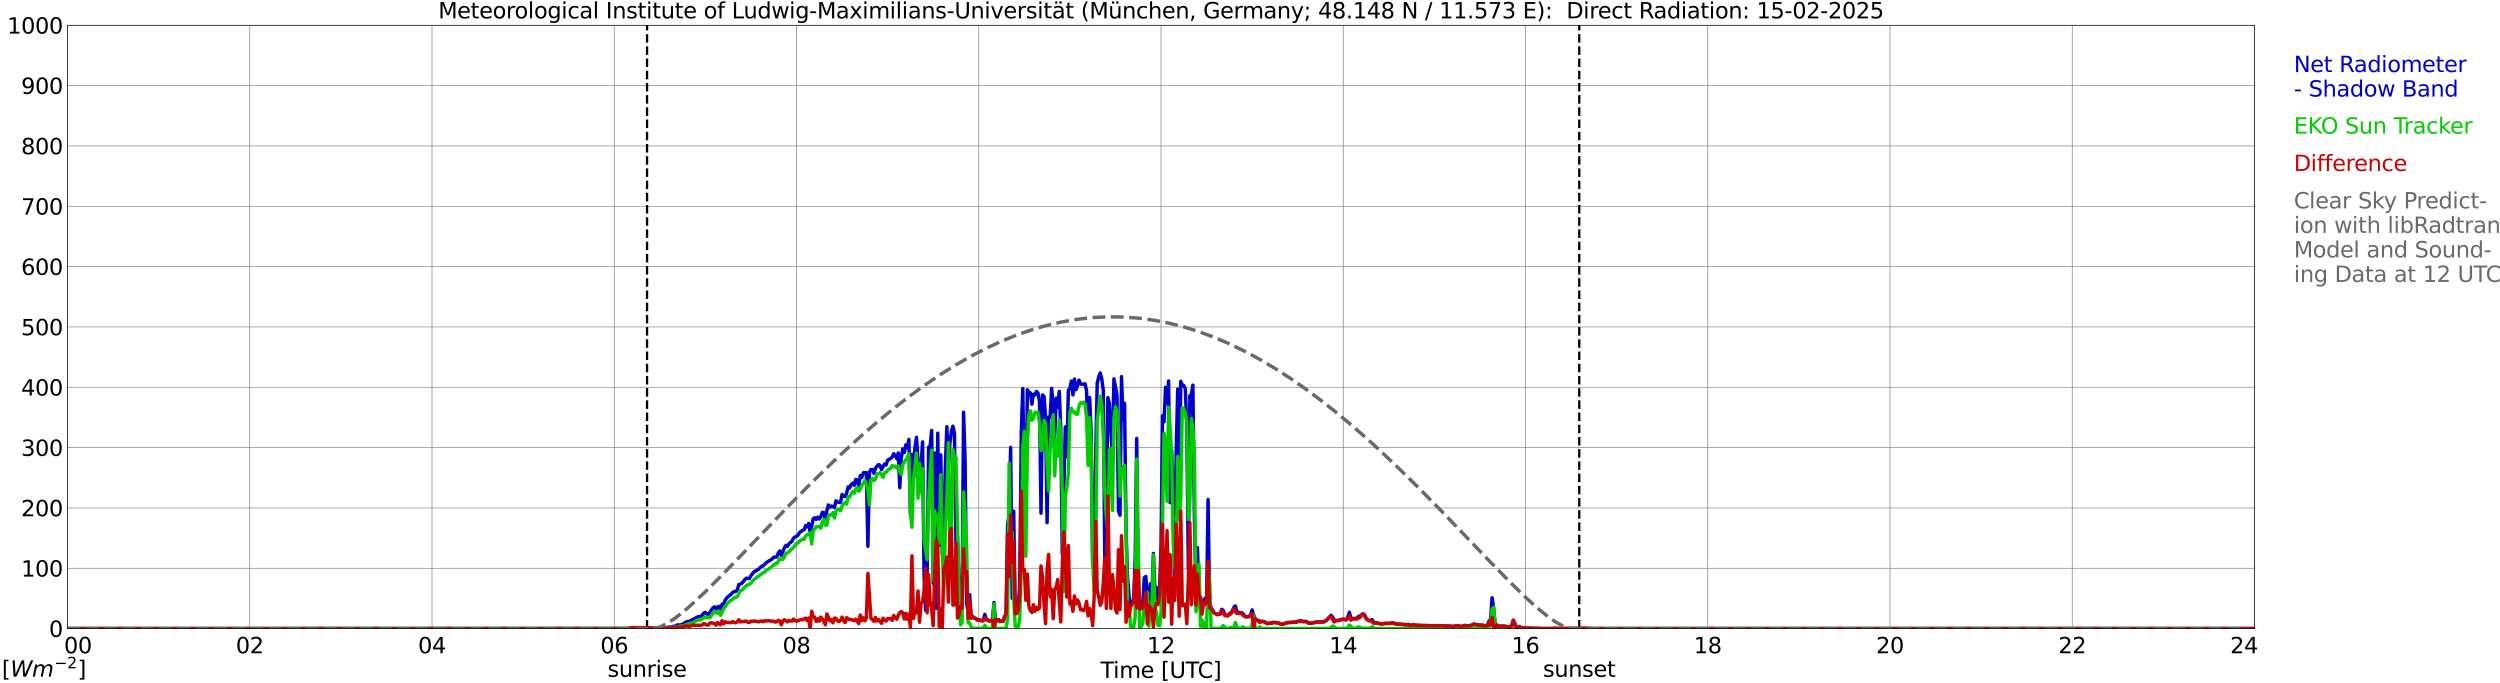 <?xml version="1.0" encoding="utf-8" standalone="no"?>
<!DOCTYPE svg PUBLIC "-//W3C//DTD SVG 1.1//EN"
  "http://www.w3.org/Graphics/SVG/1.1/DTD/svg11.dtd">
<svg xmlns:xlink="http://www.w3.org/1999/xlink" width="1085.4pt" height="296.64pt" viewBox="0 0 1085.4 296.64" xmlns="http://www.w3.org/2000/svg" version="1.1">
 <defs>
  <style type="text/css">*{stroke-linejoin: round; stroke-linecap: butt}</style>
 </defs>
 <g id="figure_1">
  <g id="patch_1">
   <path d="M 0 296.64 
L 1085.4 296.64 
L 1085.4 0 
L 0 0 
z
" style="fill: #ffffff"/>
  </g>
  <g id="axes_1">
   <g id="patch_2">
    <path d="M 29.306 272.909 
L 978.814 272.909 
L 978.814 10.976 
L 29.306 10.976 
z
" style="fill: #ffffff"/>
   </g>
   <g id="patch_3">
    <path d="M 978.814 272.909 
L 978.814 272.909 
L 978.814 10.976 
L 978.814 10.976 
z
" clip-path="url(#p1e16589806)" style="fill: #d3d3d3; opacity: 0.25; stroke: #d3d3d3; stroke-linejoin: miter"/>
   </g>
   <g id="matplotlib.axis_1">
    <g id="xtick_1">
     <g id="line2d_1">
      <path d="M 29.306 272.909 
L 29.306 10.976 
" clip-path="url(#p1e16589806)" style="fill: none; stroke: #808080; stroke-width: 0.3; stroke-linecap: square"/>
     </g>
     <g id="line2d_2"/>
     <g id="text_1">
      <!--    00 -->
      <g transform="translate(18.733 283.627) scale(0.095 -0.095)">
       <defs>
        <path id="DejaVuSans-20" transform="scale(0.016)"/>
        <path id="DejaVuSans-30" d="M 2034 4250 
Q 1547 4250 1301 3770 
Q 1056 3291 1056 2328 
Q 1056 1369 1301 889 
Q 1547 409 2034 409 
Q 2525 409 2770 889 
Q 3016 1369 3016 2328 
Q 3016 3291 2770 3770 
Q 2525 4250 2034 4250 
z
M 2034 4750 
Q 2819 4750 3233 4129 
Q 3647 3509 3647 2328 
Q 3647 1150 3233 529 
Q 2819 -91 2034 -91 
Q 1250 -91 836 529 
Q 422 1150 422 2328 
Q 422 3509 836 4129 
Q 1250 4750 2034 4750 
z
" transform="scale(0.016)"/>
       </defs>
       <use xlink:href="#DejaVuSans-20"/>
       <use xlink:href="#DejaVuSans-20" transform="translate(31.787 0)"/>
       <use xlink:href="#DejaVuSans-20" transform="translate(63.574 0)"/>
       <use xlink:href="#DejaVuSans-30" transform="translate(95.361 0)"/>
       <use xlink:href="#DejaVuSans-30" transform="translate(158.984 0)"/>
      </g>
     </g>
    </g>
    <g id="xtick_2">
     <g id="line2d_3">
      <path d="M 108.431 272.909 
L 108.431 10.976 
" clip-path="url(#p1e16589806)" style="fill: none; stroke: #808080; stroke-width: 0.3; stroke-linecap: square"/>
     </g>
     <g id="line2d_4"/>
     <g id="text_2">
      <!-- 02 -->
      <g transform="translate(102.387 283.627) scale(0.095 -0.095)">
       <defs>
        <path id="DejaVuSans-32" d="M 1228 531 
L 3431 531 
L 3431 0 
L 469 0 
L 469 531 
Q 828 903 1448 1529 
Q 2069 2156 2228 2338 
Q 2531 2678 2651 2914 
Q 2772 3150 2772 3378 
Q 2772 3750 2511 3984 
Q 2250 4219 1831 4219 
Q 1534 4219 1204 4116 
Q 875 4013 500 3803 
L 500 4441 
Q 881 4594 1212 4672 
Q 1544 4750 1819 4750 
Q 2544 4750 2975 4387 
Q 3406 4025 3406 3419 
Q 3406 3131 3298 2873 
Q 3191 2616 2906 2266 
Q 2828 2175 2409 1742 
Q 1991 1309 1228 531 
z
" transform="scale(0.016)"/>
       </defs>
       <use xlink:href="#DejaVuSans-30"/>
       <use xlink:href="#DejaVuSans-32" transform="translate(63.623 0)"/>
      </g>
     </g>
    </g>
    <g id="xtick_3">
     <g id="line2d_5">
      <path d="M 187.557 272.909 
L 187.557 10.976 
" clip-path="url(#p1e16589806)" style="fill: none; stroke: #808080; stroke-width: 0.3; stroke-linecap: square"/>
     </g>
     <g id="line2d_6"/>
     <g id="text_3">
      <!-- 04 -->
      <g transform="translate(181.513 283.627) scale(0.095 -0.095)">
       <defs>
        <path id="DejaVuSans-34" d="M 2419 4116 
L 825 1625 
L 2419 1625 
L 2419 4116 
z
M 2253 4666 
L 3047 4666 
L 3047 1625 
L 3713 1625 
L 3713 1100 
L 3047 1100 
L 3047 0 
L 2419 0 
L 2419 1100 
L 313 1100 
L 313 1709 
L 2253 4666 
z
" transform="scale(0.016)"/>
       </defs>
       <use xlink:href="#DejaVuSans-30"/>
       <use xlink:href="#DejaVuSans-34" transform="translate(63.623 0)"/>
      </g>
     </g>
    </g>
    <g id="xtick_4">
     <g id="line2d_7">
      <path d="M 266.683 272.909 
L 266.683 10.976 
" clip-path="url(#p1e16589806)" style="fill: none; stroke: #808080; stroke-width: 0.3; stroke-linecap: square"/>
     </g>
     <g id="line2d_8"/>
     <g id="text_4">
      <!-- 06 -->
      <g transform="translate(260.638 283.627) scale(0.095 -0.095)">
       <defs>
        <path id="DejaVuSans-36" d="M 2113 2584 
Q 1688 2584 1439 2293 
Q 1191 2003 1191 1497 
Q 1191 994 1439 701 
Q 1688 409 2113 409 
Q 2538 409 2786 701 
Q 3034 994 3034 1497 
Q 3034 2003 2786 2293 
Q 2538 2584 2113 2584 
z
M 3366 4563 
L 3366 3988 
Q 3128 4100 2886 4159 
Q 2644 4219 2406 4219 
Q 1781 4219 1451 3797 
Q 1122 3375 1075 2522 
Q 1259 2794 1537 2939 
Q 1816 3084 2150 3084 
Q 2853 3084 3261 2657 
Q 3669 2231 3669 1497 
Q 3669 778 3244 343 
Q 2819 -91 2113 -91 
Q 1303 -91 875 529 
Q 447 1150 447 2328 
Q 447 3434 972 4092 
Q 1497 4750 2381 4750 
Q 2619 4750 2861 4703 
Q 3103 4656 3366 4563 
z
" transform="scale(0.016)"/>
       </defs>
       <use xlink:href="#DejaVuSans-30"/>
       <use xlink:href="#DejaVuSans-36" transform="translate(63.623 0)"/>
      </g>
     </g>
    </g>
    <g id="xtick_5">
     <g id="line2d_9">
      <path d="M 345.808 272.909 
L 345.808 10.976 
" clip-path="url(#p1e16589806)" style="fill: none; stroke: #808080; stroke-width: 0.3; stroke-linecap: square"/>
     </g>
     <g id="line2d_10"/>
     <g id="text_5">
      <!-- 08 -->
      <g transform="translate(339.764 283.627) scale(0.095 -0.095)">
       <defs>
        <path id="DejaVuSans-38" d="M 2034 2216 
Q 1584 2216 1326 1975 
Q 1069 1734 1069 1313 
Q 1069 891 1326 650 
Q 1584 409 2034 409 
Q 2484 409 2743 651 
Q 3003 894 3003 1313 
Q 3003 1734 2745 1975 
Q 2488 2216 2034 2216 
z
M 1403 2484 
Q 997 2584 770 2862 
Q 544 3141 544 3541 
Q 544 4100 942 4425 
Q 1341 4750 2034 4750 
Q 2731 4750 3128 4425 
Q 3525 4100 3525 3541 
Q 3525 3141 3298 2862 
Q 3072 2584 2669 2484 
Q 3125 2378 3379 2068 
Q 3634 1759 3634 1313 
Q 3634 634 3220 271 
Q 2806 -91 2034 -91 
Q 1263 -91 848 271 
Q 434 634 434 1313 
Q 434 1759 690 2068 
Q 947 2378 1403 2484 
z
M 1172 3481 
Q 1172 3119 1398 2916 
Q 1625 2713 2034 2713 
Q 2441 2713 2670 2916 
Q 2900 3119 2900 3481 
Q 2900 3844 2670 4047 
Q 2441 4250 2034 4250 
Q 1625 4250 1398 4047 
Q 1172 3844 1172 3481 
z
" transform="scale(0.016)"/>
       </defs>
       <use xlink:href="#DejaVuSans-30"/>
       <use xlink:href="#DejaVuSans-38" transform="translate(63.623 0)"/>
      </g>
     </g>
    </g>
    <g id="xtick_6">
     <g id="line2d_11">
      <path d="M 424.934 272.909 
L 424.934 10.976 
" clip-path="url(#p1e16589806)" style="fill: none; stroke: #808080; stroke-width: 0.3; stroke-linecap: square"/>
     </g>
     <g id="line2d_12"/>
     <g id="text_6">
      <!-- 10 -->
      <g transform="translate(418.89 283.627) scale(0.095 -0.095)">
       <defs>
        <path id="DejaVuSans-31" d="M 794 531 
L 1825 531 
L 1825 4091 
L 703 3866 
L 703 4441 
L 1819 4666 
L 2450 4666 
L 2450 531 
L 3481 531 
L 3481 0 
L 794 0 
L 794 531 
z
" transform="scale(0.016)"/>
       </defs>
       <use xlink:href="#DejaVuSans-31"/>
       <use xlink:href="#DejaVuSans-30" transform="translate(63.623 0)"/>
      </g>
     </g>
    </g>
    <g id="xtick_7">
     <g id="line2d_13">
      <path d="M 504.06 272.909 
L 504.06 10.976 
" clip-path="url(#p1e16589806)" style="fill: none; stroke: #808080; stroke-width: 0.3; stroke-linecap: square"/>
     </g>
     <g id="line2d_14"/>
     <g id="text_7">
      <!-- 12 -->
      <g transform="translate(498.015 283.627) scale(0.095 -0.095)">
       <use xlink:href="#DejaVuSans-31"/>
       <use xlink:href="#DejaVuSans-32" transform="translate(63.623 0)"/>
      </g>
     </g>
    </g>
    <g id="xtick_8">
     <g id="line2d_15">
      <path d="M 583.185 272.909 
L 583.185 10.976 
" clip-path="url(#p1e16589806)" style="fill: none; stroke: #808080; stroke-width: 0.3; stroke-linecap: square"/>
     </g>
     <g id="line2d_16"/>
     <g id="text_8">
      <!-- 14 -->
      <g transform="translate(577.141 283.627) scale(0.095 -0.095)">
       <use xlink:href="#DejaVuSans-31"/>
       <use xlink:href="#DejaVuSans-34" transform="translate(63.623 0)"/>
      </g>
     </g>
    </g>
    <g id="xtick_9">
     <g id="line2d_17">
      <path d="M 662.311 272.909 
L 662.311 10.976 
" clip-path="url(#p1e16589806)" style="fill: none; stroke: #808080; stroke-width: 0.3; stroke-linecap: square"/>
     </g>
     <g id="line2d_18"/>
     <g id="text_9">
      <!-- 16 -->
      <g transform="translate(656.267 283.627) scale(0.095 -0.095)">
       <use xlink:href="#DejaVuSans-31"/>
       <use xlink:href="#DejaVuSans-36" transform="translate(63.623 0)"/>
      </g>
     </g>
    </g>
    <g id="xtick_10">
     <g id="line2d_19">
      <path d="M 741.437 272.909 
L 741.437 10.976 
" clip-path="url(#p1e16589806)" style="fill: none; stroke: #808080; stroke-width: 0.3; stroke-linecap: square"/>
     </g>
     <g id="line2d_20"/>
     <g id="text_10">
      <!-- 18 -->
      <g transform="translate(735.392 283.627) scale(0.095 -0.095)">
       <use xlink:href="#DejaVuSans-31"/>
       <use xlink:href="#DejaVuSans-38" transform="translate(63.623 0)"/>
      </g>
     </g>
    </g>
    <g id="xtick_11">
     <g id="line2d_21">
      <path d="M 820.562 272.909 
L 820.562 10.976 
" clip-path="url(#p1e16589806)" style="fill: none; stroke: #808080; stroke-width: 0.3; stroke-linecap: square"/>
     </g>
     <g id="line2d_22"/>
     <g id="text_11">
      <!-- 20 -->
      <g transform="translate(814.518 283.627) scale(0.095 -0.095)">
       <use xlink:href="#DejaVuSans-32"/>
       <use xlink:href="#DejaVuSans-30" transform="translate(63.623 0)"/>
      </g>
     </g>
    </g>
    <g id="xtick_12">
     <g id="line2d_23">
      <path d="M 899.688 272.909 
L 899.688 10.976 
" clip-path="url(#p1e16589806)" style="fill: none; stroke: #808080; stroke-width: 0.3; stroke-linecap: square"/>
     </g>
     <g id="line2d_24"/>
     <g id="text_12">
      <!-- 22 -->
      <g transform="translate(893.644 283.627) scale(0.095 -0.095)">
       <use xlink:href="#DejaVuSans-32"/>
       <use xlink:href="#DejaVuSans-32" transform="translate(63.623 0)"/>
      </g>
     </g>
    </g>
    <g id="xtick_13">
     <g id="line2d_25">
      <path d="M 978.814 272.909 
L 978.814 10.976 
" clip-path="url(#p1e16589806)" style="fill: none; stroke: #808080; stroke-width: 0.3; stroke-linecap: square"/>
     </g>
     <g id="line2d_26"/>
     <g id="text_13">
      <!-- 24    -->
      <g transform="translate(968.241 283.627) scale(0.095 -0.095)">
       <use xlink:href="#DejaVuSans-32"/>
       <use xlink:href="#DejaVuSans-34" transform="translate(63.623 0)"/>
       <use xlink:href="#DejaVuSans-20" transform="translate(127.246 0)"/>
       <use xlink:href="#DejaVuSans-20" transform="translate(159.033 0)"/>
       <use xlink:href="#DejaVuSans-20" transform="translate(190.82 0)"/>
      </g>
     </g>
    </g>
    <g id="text_14">
     <!-- Time [UTC] -->
     <g transform="translate(477.806 294.322) scale(0.095 -0.095)">
      <defs>
       <path id="DejaVuSans-54" d="M -19 4666 
L 3928 4666 
L 3928 4134 
L 2272 4134 
L 2272 0 
L 1638 0 
L 1638 4134 
L -19 4134 
L -19 4666 
z
" transform="scale(0.016)"/>
       <path id="DejaVuSans-69" d="M 603 3500 
L 1178 3500 
L 1178 0 
L 603 0 
L 603 3500 
z
M 603 4863 
L 1178 4863 
L 1178 4134 
L 603 4134 
L 603 4863 
z
" transform="scale(0.016)"/>
       <path id="DejaVuSans-6d" d="M 3328 2828 
Q 3544 3216 3844 3400 
Q 4144 3584 4550 3584 
Q 5097 3584 5394 3201 
Q 5691 2819 5691 2113 
L 5691 0 
L 5113 0 
L 5113 2094 
Q 5113 2597 4934 2840 
Q 4756 3084 4391 3084 
Q 3944 3084 3684 2787 
Q 3425 2491 3425 1978 
L 3425 0 
L 2847 0 
L 2847 2094 
Q 2847 2600 2669 2842 
Q 2491 3084 2119 3084 
Q 1678 3084 1418 2786 
Q 1159 2488 1159 1978 
L 1159 0 
L 581 0 
L 581 3500 
L 1159 3500 
L 1159 2956 
Q 1356 3278 1631 3431 
Q 1906 3584 2284 3584 
Q 2666 3584 2933 3390 
Q 3200 3197 3328 2828 
z
" transform="scale(0.016)"/>
       <path id="DejaVuSans-65" d="M 3597 1894 
L 3597 1613 
L 953 1613 
Q 991 1019 1311 708 
Q 1631 397 2203 397 
Q 2534 397 2845 478 
Q 3156 559 3463 722 
L 3463 178 
Q 3153 47 2828 -22 
Q 2503 -91 2169 -91 
Q 1331 -91 842 396 
Q 353 884 353 1716 
Q 353 2575 817 3079 
Q 1281 3584 2069 3584 
Q 2775 3584 3186 3129 
Q 3597 2675 3597 1894 
z
M 3022 2063 
Q 3016 2534 2758 2815 
Q 2500 3097 2075 3097 
Q 1594 3097 1305 2825 
Q 1016 2553 972 2059 
L 3022 2063 
z
" transform="scale(0.016)"/>
       <path id="DejaVuSans-5b" d="M 550 4863 
L 1875 4863 
L 1875 4416 
L 1125 4416 
L 1125 -397 
L 1875 -397 
L 1875 -844 
L 550 -844 
L 550 4863 
z
" transform="scale(0.016)"/>
       <path id="DejaVuSans-55" d="M 556 4666 
L 1191 4666 
L 1191 1831 
Q 1191 1081 1462 751 
Q 1734 422 2344 422 
Q 2950 422 3222 751 
Q 3494 1081 3494 1831 
L 3494 4666 
L 4128 4666 
L 4128 1753 
Q 4128 841 3676 375 
Q 3225 -91 2344 -91 
Q 1459 -91 1007 375 
Q 556 841 556 1753 
L 556 4666 
z
" transform="scale(0.016)"/>
       <path id="DejaVuSans-43" d="M 4122 4306 
L 4122 3641 
Q 3803 3938 3442 4084 
Q 3081 4231 2675 4231 
Q 1875 4231 1450 3742 
Q 1025 3253 1025 2328 
Q 1025 1406 1450 917 
Q 1875 428 2675 428 
Q 3081 428 3442 575 
Q 3803 722 4122 1019 
L 4122 359 
Q 3791 134 3420 21 
Q 3050 -91 2638 -91 
Q 1578 -91 968 557 
Q 359 1206 359 2328 
Q 359 3453 968 4101 
Q 1578 4750 2638 4750 
Q 3056 4750 3426 4639 
Q 3797 4528 4122 4306 
z
" transform="scale(0.016)"/>
       <path id="DejaVuSans-5d" d="M 1947 4863 
L 1947 -844 
L 622 -844 
L 622 -397 
L 1369 -397 
L 1369 4416 
L 622 4416 
L 622 4863 
L 1947 4863 
z
" transform="scale(0.016)"/>
      </defs>
      <use xlink:href="#DejaVuSans-54"/>
      <use xlink:href="#DejaVuSans-69" transform="translate(57.959 0)"/>
      <use xlink:href="#DejaVuSans-6d" transform="translate(85.742 0)"/>
      <use xlink:href="#DejaVuSans-65" transform="translate(183.154 0)"/>
      <use xlink:href="#DejaVuSans-20" transform="translate(244.678 0)"/>
      <use xlink:href="#DejaVuSans-5b" transform="translate(276.465 0)"/>
      <use xlink:href="#DejaVuSans-55" transform="translate(315.479 0)"/>
      <use xlink:href="#DejaVuSans-54" transform="translate(388.672 0)"/>
      <use xlink:href="#DejaVuSans-43" transform="translate(443.881 0)"/>
      <use xlink:href="#DejaVuSans-5d" transform="translate(513.705 0)"/>
     </g>
    </g>
   </g>
   <g id="matplotlib.axis_2">
    <g id="ytick_1">
     <g id="line2d_27">
      <path d="M 29.306 272.909 
L 978.814 272.909 
" clip-path="url(#p1e16589806)" style="fill: none; stroke: #808080; stroke-width: 0.3; stroke-linecap: square"/>
     </g>
     <g id="line2d_28"/>
     <g id="text_15">
      <!-- 0 -->
      <g transform="translate(21.261 276.518) scale(0.095 -0.095)">
       <use xlink:href="#DejaVuSans-30"/>
      </g>
     </g>
    </g>
    <g id="ytick_2">
     <g id="line2d_29">
      <path d="M 29.306 246.715 
L 978.814 246.715 
" clip-path="url(#p1e16589806)" style="fill: none; stroke: #808080; stroke-width: 0.3; stroke-linecap: square"/>
     </g>
     <g id="line2d_30"/>
     <g id="text_16">
      <!-- 100 -->
      <g transform="translate(9.173 250.325) scale(0.095 -0.095)">
       <use xlink:href="#DejaVuSans-31"/>
       <use xlink:href="#DejaVuSans-30" transform="translate(63.623 0)"/>
       <use xlink:href="#DejaVuSans-30" transform="translate(127.246 0)"/>
      </g>
     </g>
    </g>
    <g id="ytick_3">
     <g id="line2d_31">
      <path d="M 29.306 220.522 
L 978.814 220.522 
" clip-path="url(#p1e16589806)" style="fill: none; stroke: #808080; stroke-width: 0.3; stroke-linecap: square"/>
     </g>
     <g id="line2d_32"/>
     <g id="text_17">
      <!-- 200 -->
      <g transform="translate(9.173 224.131) scale(0.095 -0.095)">
       <use xlink:href="#DejaVuSans-32"/>
       <use xlink:href="#DejaVuSans-30" transform="translate(63.623 0)"/>
       <use xlink:href="#DejaVuSans-30" transform="translate(127.246 0)"/>
      </g>
     </g>
    </g>
    <g id="ytick_4">
     <g id="line2d_33">
      <path d="M 29.306 194.329 
L 978.814 194.329 
" clip-path="url(#p1e16589806)" style="fill: none; stroke: #808080; stroke-width: 0.3; stroke-linecap: square"/>
     </g>
     <g id="line2d_34"/>
     <g id="text_18">
      <!-- 300 -->
      <g transform="translate(9.173 197.938) scale(0.095 -0.095)">
       <defs>
        <path id="DejaVuSans-33" d="M 2597 2516 
Q 3050 2419 3304 2112 
Q 3559 1806 3559 1356 
Q 3559 666 3084 287 
Q 2609 -91 1734 -91 
Q 1441 -91 1130 -33 
Q 819 25 488 141 
L 488 750 
Q 750 597 1062 519 
Q 1375 441 1716 441 
Q 2309 441 2620 675 
Q 2931 909 2931 1356 
Q 2931 1769 2642 2001 
Q 2353 2234 1838 2234 
L 1294 2234 
L 1294 2753 
L 1863 2753 
Q 2328 2753 2575 2939 
Q 2822 3125 2822 3475 
Q 2822 3834 2567 4026 
Q 2313 4219 1838 4219 
Q 1578 4219 1281 4162 
Q 984 4106 628 3988 
L 628 4550 
Q 988 4650 1302 4700 
Q 1616 4750 1894 4750 
Q 2613 4750 3031 4423 
Q 3450 4097 3450 3541 
Q 3450 3153 3228 2886 
Q 3006 2619 2597 2516 
z
" transform="scale(0.016)"/>
       </defs>
       <use xlink:href="#DejaVuSans-33"/>
       <use xlink:href="#DejaVuSans-30" transform="translate(63.623 0)"/>
       <use xlink:href="#DejaVuSans-30" transform="translate(127.246 0)"/>
      </g>
     </g>
    </g>
    <g id="ytick_5">
     <g id="line2d_35">
      <path d="M 29.306 168.136 
L 978.814 168.136 
" clip-path="url(#p1e16589806)" style="fill: none; stroke: #808080; stroke-width: 0.3; stroke-linecap: square"/>
     </g>
     <g id="line2d_36"/>
     <g id="text_19">
      <!-- 400 -->
      <g transform="translate(9.173 171.745) scale(0.095 -0.095)">
       <use xlink:href="#DejaVuSans-34"/>
       <use xlink:href="#DejaVuSans-30" transform="translate(63.623 0)"/>
       <use xlink:href="#DejaVuSans-30" transform="translate(127.246 0)"/>
      </g>
     </g>
    </g>
    <g id="ytick_6">
     <g id="line2d_37">
      <path d="M 29.306 141.942 
L 978.814 141.942 
" clip-path="url(#p1e16589806)" style="fill: none; stroke: #808080; stroke-width: 0.3; stroke-linecap: square"/>
     </g>
     <g id="line2d_38"/>
     <g id="text_20">
      <!-- 500 -->
      <g transform="translate(9.173 145.551) scale(0.095 -0.095)">
       <defs>
        <path id="DejaVuSans-35" d="M 691 4666 
L 3169 4666 
L 3169 4134 
L 1269 4134 
L 1269 2991 
Q 1406 3038 1543 3061 
Q 1681 3084 1819 3084 
Q 2600 3084 3056 2656 
Q 3513 2228 3513 1497 
Q 3513 744 3044 326 
Q 2575 -91 1722 -91 
Q 1428 -91 1123 -41 
Q 819 9 494 109 
L 494 744 
Q 775 591 1075 516 
Q 1375 441 1709 441 
Q 2250 441 2565 725 
Q 2881 1009 2881 1497 
Q 2881 1984 2565 2268 
Q 2250 2553 1709 2553 
Q 1456 2553 1204 2497 
Q 953 2441 691 2322 
L 691 4666 
z
" transform="scale(0.016)"/>
       </defs>
       <use xlink:href="#DejaVuSans-35"/>
       <use xlink:href="#DejaVuSans-30" transform="translate(63.623 0)"/>
       <use xlink:href="#DejaVuSans-30" transform="translate(127.246 0)"/>
      </g>
     </g>
    </g>
    <g id="ytick_7">
     <g id="line2d_39">
      <path d="M 29.306 115.749 
L 978.814 115.749 
" clip-path="url(#p1e16589806)" style="fill: none; stroke: #808080; stroke-width: 0.3; stroke-linecap: square"/>
     </g>
     <g id="line2d_40"/>
     <g id="text_21">
      <!-- 600 -->
      <g transform="translate(9.173 119.358) scale(0.095 -0.095)">
       <use xlink:href="#DejaVuSans-36"/>
       <use xlink:href="#DejaVuSans-30" transform="translate(63.623 0)"/>
       <use xlink:href="#DejaVuSans-30" transform="translate(127.246 0)"/>
      </g>
     </g>
    </g>
    <g id="ytick_8">
     <g id="line2d_41">
      <path d="M 29.306 89.556 
L 978.814 89.556 
" clip-path="url(#p1e16589806)" style="fill: none; stroke: #808080; stroke-width: 0.3; stroke-linecap: square"/>
     </g>
     <g id="line2d_42"/>
     <g id="text_22">
      <!-- 700 -->
      <g transform="translate(9.173 93.165) scale(0.095 -0.095)">
       <defs>
        <path id="DejaVuSans-37" d="M 525 4666 
L 3525 4666 
L 3525 4397 
L 1831 0 
L 1172 0 
L 2766 4134 
L 525 4134 
L 525 4666 
z
" transform="scale(0.016)"/>
       </defs>
       <use xlink:href="#DejaVuSans-37"/>
       <use xlink:href="#DejaVuSans-30" transform="translate(63.623 0)"/>
       <use xlink:href="#DejaVuSans-30" transform="translate(127.246 0)"/>
      </g>
     </g>
    </g>
    <g id="ytick_9">
     <g id="line2d_43">
      <path d="M 29.306 63.362 
L 978.814 63.362 
" clip-path="url(#p1e16589806)" style="fill: none; stroke: #808080; stroke-width: 0.3; stroke-linecap: square"/>
     </g>
     <g id="line2d_44"/>
     <g id="text_23">
      <!-- 800 -->
      <g transform="translate(9.173 66.972) scale(0.095 -0.095)">
       <use xlink:href="#DejaVuSans-38"/>
       <use xlink:href="#DejaVuSans-30" transform="translate(63.623 0)"/>
       <use xlink:href="#DejaVuSans-30" transform="translate(127.246 0)"/>
      </g>
     </g>
    </g>
    <g id="ytick_10">
     <g id="line2d_45">
      <path d="M 29.306 37.169 
L 978.814 37.169 
" clip-path="url(#p1e16589806)" style="fill: none; stroke: #808080; stroke-width: 0.3; stroke-linecap: square"/>
     </g>
     <g id="line2d_46"/>
     <g id="text_24">
      <!-- 900 -->
      <g transform="translate(9.173 40.778) scale(0.095 -0.095)">
       <defs>
        <path id="DejaVuSans-39" d="M 703 97 
L 703 672 
Q 941 559 1184 500 
Q 1428 441 1663 441 
Q 2288 441 2617 861 
Q 2947 1281 2994 2138 
Q 2813 1869 2534 1725 
Q 2256 1581 1919 1581 
Q 1219 1581 811 2004 
Q 403 2428 403 3163 
Q 403 3881 828 4315 
Q 1253 4750 1959 4750 
Q 2769 4750 3195 4129 
Q 3622 3509 3622 2328 
Q 3622 1225 3098 567 
Q 2575 -91 1691 -91 
Q 1453 -91 1209 -44 
Q 966 3 703 97 
z
M 1959 2075 
Q 2384 2075 2632 2365 
Q 2881 2656 2881 3163 
Q 2881 3666 2632 3958 
Q 2384 4250 1959 4250 
Q 1534 4250 1286 3958 
Q 1038 3666 1038 3163 
Q 1038 2656 1286 2365 
Q 1534 2075 1959 2075 
z
" transform="scale(0.016)"/>
       </defs>
       <use xlink:href="#DejaVuSans-39"/>
       <use xlink:href="#DejaVuSans-30" transform="translate(63.623 0)"/>
       <use xlink:href="#DejaVuSans-30" transform="translate(127.246 0)"/>
      </g>
     </g>
    </g>
    <g id="ytick_11">
     <g id="line2d_47">
      <path d="M 29.306 10.976 
L 978.814 10.976 
" clip-path="url(#p1e16589806)" style="fill: none; stroke: #808080; stroke-width: 0.3; stroke-linecap: square"/>
     </g>
     <g id="line2d_48"/>
     <g id="text_25">
      <!-- 1000 -->
      <g transform="translate(3.128 14.585) scale(0.095 -0.095)">
       <use xlink:href="#DejaVuSans-31"/>
       <use xlink:href="#DejaVuSans-30" transform="translate(63.623 0)"/>
       <use xlink:href="#DejaVuSans-30" transform="translate(127.246 0)"/>
       <use xlink:href="#DejaVuSans-30" transform="translate(190.869 0)"/>
      </g>
     </g>
    </g>
   </g>
   <g id="line2d_49">
    <path d="M 280.925 272.909 
L 280.925 10.976 
" clip-path="url(#p1e16589806)" style="fill: none; stroke-dasharray: 3.7,1.6; stroke-dashoffset: 0; stroke: #000000"/>
   </g>
   <g id="line2d_50">
    <path d="M 685.653 272.909 
L 685.653 10.976 
" clip-path="url(#p1e16589806)" style="fill: none; stroke-dasharray: 3.7,1.6; stroke-dashoffset: 0; stroke: #000000"/>
   </g>
   <g id="line2d_51">
    <path d="M 29.306 272.909 
L 272.617 272.909 
L 273.277 273.168 
L 275.255 273.37 
L 276.573 273.344 
L 279.87 273.354 
L 280.53 273.252 
L 281.189 273.351 
L 289.102 272.673 
L 289.761 272.377 
L 290.42 272.262 
L 291.08 272.301 
L 292.399 271.916 
L 293.058 271.895 
L 293.717 271.487 
L 294.377 271.285 
L 295.036 271.363 
L 296.355 271.159 
L 297.014 270.53 
L 298.333 269.857 
L 298.992 269.836 
L 299.652 269.582 
L 302.949 267.814 
L 303.608 267.628 
L 304.267 267.822 
L 305.586 266.146 
L 306.246 265.892 
L 306.905 266.662 
L 307.564 266.701 
L 309.543 263.94 
L 310.202 263.435 
L 310.861 264.427 
L 311.521 263.545 
L 312.18 263.238 
L 312.839 265.507 
L 313.499 262.314 
L 314.158 262.303 
L 314.818 260.622 
L 315.477 259.65 
L 316.136 258.969 
L 316.796 258.573 
L 318.114 257.232 
L 318.774 256.858 
L 319.433 256.784 
L 320.093 256.077 
L 320.752 253.83 
L 321.411 253.604 
L 322.071 253.219 
L 322.73 252.509 
L 323.39 251.59 
L 324.049 251.019 
L 324.708 251.202 
L 325.368 251.142 
L 326.027 249.914 
L 327.346 248.24 
L 328.005 247.949 
L 328.665 247.483 
L 329.324 247.208 
L 329.983 246.427 
L 330.643 245.848 
L 331.302 245.715 
L 332.621 244.358 
L 333.94 243.452 
L 334.599 243.13 
L 335.258 242.642 
L 335.918 241.94 
L 337.236 241.82 
L 337.896 240.089 
L 338.555 239.232 
L 339.215 241.189 
L 340.533 237.946 
L 341.193 236.801 
L 341.852 237.207 
L 342.512 236.094 
L 343.83 234.989 
L 344.49 233.674 
L 345.149 233.134 
L 345.808 232.851 
L 346.468 232.325 
L 347.127 231.191 
L 348.446 230.269 
L 349.105 230.015 
L 349.765 228.21 
L 350.424 228.715 
L 351.083 227.267 
L 351.743 231.086 
L 352.402 228.603 
L 353.062 225.211 
L 353.721 224.794 
L 354.38 225.483 
L 355.04 224.501 
L 355.699 225.318 
L 356.359 224.336 
L 357.018 222.432 
L 357.677 222.584 
L 358.337 226.293 
L 358.996 221.651 
L 359.655 219.239 
L 360.315 220.19 
L 360.974 219.694 
L 362.293 220.341 
L 362.952 217.405 
L 363.612 217.96 
L 364.93 218.17 
L 365.59 214.673 
L 366.249 215.425 
L 366.909 215.556 
L 367.568 214.11 
L 368.227 211.404 
L 368.887 211.847 
L 369.546 210.349 
L 370.206 209.78 
L 370.865 210.694 
L 371.524 208.18 
L 372.184 208.439 
L 372.843 211.184 
L 373.502 206.451 
L 374.162 207.263 
L 374.821 205.283 
L 375.481 205.162 
L 376.14 205.223 
L 376.799 237.192 
L 377.459 204.971 
L 378.118 203.858 
L 378.777 203.887 
L 379.437 205.458 
L 380.096 203.221 
L 381.415 201.713 
L 382.074 202.056 
L 382.734 203.887 
L 384.053 201.498 
L 384.712 201.873 
L 385.371 199.753 
L 386.031 199.45 
L 387.349 198.525 
L 388.009 196.985 
L 388.668 197.648 
L 389.328 199.209 
L 389.987 196.623 
L 390.646 211.747 
L 391.306 198.588 
L 391.965 194.9 
L 392.624 196.443 
L 393.284 193.1 
L 393.943 194.46 
L 394.603 190.78 
L 395.262 223.047 
L 395.921 197.307 
L 396.581 203.751 
L 397.24 194.447 
L 397.899 189.852 
L 398.559 199.984 
L 399.218 203.895 
L 399.878 202.792 
L 400.537 191.861 
L 401.196 250.259 
L 401.856 264.977 
L 402.515 249.872 
L 403.175 194.143 
L 403.834 193.666 
L 404.493 186.887 
L 405.153 253.269 
L 405.812 196.684 
L 406.471 264.147 
L 407.131 188.077 
L 407.79 236.657 
L 408.45 197.506 
L 409.109 240.618 
L 409.768 229.606 
L 410.428 202.957 
L 411.087 185.221 
L 411.746 203.696 
L 412.406 192.207 
L 413.065 187.228 
L 413.725 185.046 
L 414.384 188.111 
L 415.043 235.869 
L 415.703 233.195 
L 416.362 254.188 
L 417.022 261.423 
L 417.681 261.504 
L 418.34 178.985 
L 419 199.389 
L 419.659 261.863 
L 420.318 265.915 
L 420.978 258.18 
L 421.637 267.746 
L 422.297 267.66 
L 422.956 268.259 
L 423.615 268.453 
L 424.275 269.087 
L 424.934 269.218 
L 425.593 269.21 
L 426.253 269.48 
L 426.912 269.378 
L 427.572 266.743 
L 428.231 268.888 
L 429.55 269.606 
L 430.209 269.32 
L 430.869 269.441 
L 431.528 261.585 
L 432.187 268.87 
L 432.847 269.475 
L 433.506 269.009 
L 434.165 269.797 
L 434.825 269.671 
L 435.484 269.674 
L 436.144 267.73 
L 436.803 266.546 
L 437.462 227.6 
L 438.122 223.681 
L 438.781 194.248 
L 439.44 259.789 
L 440.1 221.921 
L 440.759 265.297 
L 441.419 265.85 
L 442.078 263.956 
L 442.737 253.34 
L 443.397 187.618 
L 444.056 168.701 
L 444.716 212.795 
L 445.375 229.221 
L 446.034 169.233 
L 446.694 170.304 
L 447.353 170.587 
L 448.012 175.491 
L 448.672 171.156 
L 449.331 171.459 
L 449.991 169.972 
L 450.65 170.64 
L 451.309 174.362 
L 451.969 222.788 
L 452.628 171.478 
L 453.287 172.13 
L 453.947 181.594 
L 454.606 226.903 
L 455.266 181.041 
L 455.925 181.219 
L 456.584 168.628 
L 457.244 175.821 
L 457.903 189.863 
L 458.563 172.837 
L 459.222 176.761 
L 459.881 169.961 
L 460.541 186.227 
L 461.2 240.432 
L 462.519 185.376 
L 463.178 198.187 
L 463.838 169.466 
L 464.497 168.583 
L 465.156 165.445 
L 465.816 171.465 
L 466.475 164.613 
L 467.134 169.162 
L 467.794 167.42 
L 468.453 165.055 
L 469.113 166.698 
L 470.431 166.857 
L 471.091 166.608 
L 471.75 169.689 
L 472.409 196.511 
L 473.069 172.541 
L 473.728 187.259 
L 474.388 245.267 
L 475.047 242.446 
L 475.706 197.231 
L 476.366 166.328 
L 477.025 163.646 
L 477.685 161.912 
L 478.344 164.526 
L 479.003 169.545 
L 479.663 244.384 
L 480.322 233.126 
L 480.981 172.651 
L 481.641 175.158 
L 482.96 198.161 
L 483.619 164.5 
L 484.938 171.446 
L 485.597 221.824 
L 486.256 223.689 
L 486.916 163.518 
L 487.575 182.476 
L 488.235 175.111 
L 488.894 230.958 
L 489.553 251.053 
L 490.213 258.733 
L 490.872 262.523 
L 491.532 261.193 
L 492.191 260.834 
L 492.85 242.582 
L 493.51 190.382 
L 494.169 262.044 
L 494.828 263.914 
L 495.488 263.38 
L 496.147 261.813 
L 496.807 250.796 
L 497.466 250.286 
L 498.125 259.157 
L 498.785 261.753 
L 499.444 253.489 
L 500.103 258.738 
L 500.763 240.29 
L 501.422 255.42 
L 502.082 255.097 
L 502.741 260.965 
L 503.4 257.457 
L 504.06 237.433 
L 504.719 180.475 
L 505.379 183.15 
L 506.038 168.188 
L 506.697 175.077 
L 507.357 165.409 
L 508.016 218.241 
L 508.675 195.534 
L 509.335 213.387 
L 509.994 259.246 
L 510.654 195.851 
L 511.313 168.885 
L 511.972 220.061 
L 512.632 165.545 
L 513.291 167.124 
L 513.95 167.384 
L 514.61 168.696 
L 515.269 185.276 
L 515.929 247.252 
L 516.588 171.771 
L 517.247 171.344 
L 517.907 167.214 
L 518.566 225.069 
L 519.226 255.422 
L 519.885 237.747 
L 520.544 259.288 
L 521.204 259.157 
L 521.863 262.937 
L 522.522 261.101 
L 523.182 259.807 
L 523.841 261.483 
L 524.501 216.881 
L 525.16 261.337 
L 525.819 263.993 
L 527.138 266.078 
L 528.457 266.772 
L 529.776 266.505 
L 530.435 264.548 
L 531.094 265.004 
L 531.754 266.719 
L 532.413 267.191 
L 533.073 267.33 
L 533.732 266.442 
L 534.391 266.041 
L 535.051 265.255 
L 535.71 263.558 
L 536.369 263.073 
L 537.029 265.842 
L 537.688 265.766 
L 538.348 266.133 
L 539.007 265.968 
L 539.666 266.41 
L 540.326 267.361 
L 540.985 267.764 
L 542.304 267.623 
L 542.963 266.9 
L 543.623 264.799 
L 544.282 266.947 
L 544.941 268.561 
L 545.601 269.168 
L 547.579 269.826 
L 548.238 269.794 
L 548.898 269.886 
L 549.557 270.358 
L 550.216 270.661 
L 550.876 270.651 
L 551.535 270.494 
L 552.195 270.483 
L 552.854 270.219 
L 554.173 270.324 
L 555.491 270.612 
L 556.151 271.015 
L 556.81 271.049 
L 558.788 270.308 
L 562.745 270.103 
L 563.404 269.797 
L 564.723 269.498 
L 566.042 269.891 
L 566.701 269.763 
L 567.36 269.954 
L 568.02 270.481 
L 569.338 270.651 
L 569.998 270.331 
L 570.657 270.292 
L 571.976 269.941 
L 572.635 270.08 
L 574.613 270.012 
L 575.932 269.252 
L 577.91 267.136 
L 578.57 267.916 
L 579.229 269.163 
L 579.889 269.436 
L 581.207 269.312 
L 582.526 268.912 
L 583.185 268.82 
L 584.504 269.043 
L 585.164 267.874 
L 585.823 265.85 
L 586.482 268.155 
L 587.142 268.603 
L 588.46 268.456 
L 589.12 268.482 
L 589.779 267.66 
L 590.439 267.489 
L 591.757 266.51 
L 592.417 266.921 
L 593.076 268.32 
L 593.736 269.087 
L 594.395 269.396 
L 595.054 269.292 
L 595.714 269.043 
L 596.373 270.179 
L 597.032 270.465 
L 597.692 270.407 
L 598.351 270.648 
L 599.011 270.695 
L 599.67 270.889 
L 601.648 270.625 
L 602.967 270.711 
L 604.945 270.418 
L 605.604 270.837 
L 606.264 270.714 
L 606.923 270.989 
L 609.561 271.12 
L 610.22 271.272 
L 611.539 271.096 
L 612.198 271.497 
L 612.858 271.5 
L 613.517 271.269 
L 614.836 271.487 
L 615.495 271.458 
L 616.154 271.57 
L 616.814 271.494 
L 617.473 271.631 
L 618.133 271.547 
L 620.111 271.633 
L 623.408 271.73 
L 624.067 271.777 
L 625.386 271.631 
L 631.32 271.982 
L 631.98 271.735 
L 632.639 271.623 
L 633.298 271.693 
L 633.958 271.961 
L 634.617 271.94 
L 635.936 271.576 
L 636.595 271.615 
L 637.255 271.785 
L 639.233 271.374 
L 639.892 270.876 
L 640.552 271.164 
L 641.211 271.156 
L 641.87 271.34 
L 643.848 271.418 
L 644.508 271.785 
L 645.827 271.484 
L 646.486 269.59 
L 647.145 268.975 
L 647.805 259.537 
L 648.464 263.877 
L 649.123 271.225 
L 649.783 271.298 
L 650.442 271.717 
L 651.102 271.9 
L 653.08 271.819 
L 653.739 271.997 
L 654.399 272.042 
L 655.058 272.259 
L 655.717 272.118 
L 656.377 271.542 
L 657.036 269.294 
L 658.355 272.508 
L 659.014 272.346 
L 659.674 272.023 
L 660.333 272.55 
L 660.992 272.72 
L 661.652 272.618 
L 662.97 272.744 
L 664.289 272.718 
L 665.608 272.825 
L 668.246 272.838 
L 669.564 272.966 
L 671.542 272.914 
L 672.861 272.959 
L 675.499 272.788 
L 676.158 272.974 
L 678.796 272.945 
L 679.455 272.804 
L 680.114 272.959 
L 682.092 272.948 
L 682.752 273.061 
L 684.73 273.082 
L 686.708 273.134 
L 689.346 273.084 
L 690.664 273.118 
L 694.621 272.909 
L 978.154 272.909 
L 978.154 272.909 
" clip-path="url(#p1e16589806)" style="fill: none; stroke: #0000cc; stroke-width: 1.5; stroke-linecap: square"/>
   </g>
   <g id="line2d_52">
    <path d="M 28.646 272.93 
L 57 272.923 
L 86.672 272.921 
L 287.124 272.811 
L 291.739 272.439 
L 297.014 271.56 
L 298.333 270.982 
L 299.652 270.608 
L 300.971 270.394 
L 301.63 269.831 
L 302.949 269.197 
L 304.267 269.159 
L 306.246 267.782 
L 306.905 268.165 
L 307.564 268.23 
L 308.224 268.163 
L 309.543 266.327 
L 310.202 265.661 
L 311.521 266.24 
L 312.18 265.289 
L 312.839 267.171 
L 314.158 264.365 
L 314.818 263.591 
L 315.477 262.298 
L 317.455 260.5 
L 318.114 260.28 
L 318.774 259.478 
L 320.093 259.04 
L 321.411 256.506 
L 322.071 256.227 
L 324.049 254.287 
L 324.708 253.899 
L 325.368 253.775 
L 326.027 253.12 
L 327.346 251.603 
L 331.302 248.674 
L 331.961 248.431 
L 332.621 247.641 
L 333.94 246.928 
L 336.577 244.665 
L 337.236 244.819 
L 338.555 242.576 
L 339.215 242.858 
L 339.874 242.877 
L 340.533 241.773 
L 341.193 240.224 
L 341.852 240.115 
L 342.512 239.587 
L 343.83 238.216 
L 344.49 237.791 
L 345.149 236.712 
L 345.808 236.049 
L 346.468 235.723 
L 347.127 234.886 
L 347.787 234.583 
L 348.446 234.066 
L 349.105 234.161 
L 349.765 232.748 
L 350.424 232.124 
L 351.083 231.825 
L 351.743 231.25 
L 352.402 236.135 
L 353.062 230.215 
L 353.721 229.759 
L 354.38 228.61 
L 355.04 228.716 
L 355.699 228.539 
L 356.359 229.324 
L 357.018 226.644 
L 357.677 225.463 
L 358.337 227.955 
L 358.996 228.028 
L 359.655 224.043 
L 360.315 223.524 
L 360.974 223.62 
L 361.634 222.557 
L 362.293 224.889 
L 362.952 221.865 
L 363.612 221.292 
L 364.271 221.093 
L 364.93 221.733 
L 365.59 219.643 
L 366.909 218.147 
L 367.568 218.869 
L 368.227 215.626 
L 368.887 215.787 
L 369.546 214.374 
L 370.206 213.424 
L 370.865 214.117 
L 371.524 212.299 
L 372.184 211.657 
L 372.843 213.344 
L 373.502 212.357 
L 374.162 210.695 
L 374.821 209.949 
L 375.481 208.571 
L 376.14 209.879 
L 376.799 213.231 
L 377.459 219.246 
L 378.118 208.388 
L 378.777 207.802 
L 379.437 208.599 
L 380.096 208.087 
L 380.756 205.75 
L 381.415 205.644 
L 382.074 205.24 
L 383.393 207.173 
L 384.053 205.193 
L 384.712 205.105 
L 385.371 204.166 
L 386.031 203.683 
L 386.69 203.352 
L 387.349 202.063 
L 388.009 202.681 
L 388.668 202.363 
L 389.328 203.233 
L 389.987 202.374 
L 390.646 204.817 
L 391.306 205.998 
L 391.965 201.638 
L 393.943 198.54 
L 394.603 197.084 
L 395.262 222.509 
L 395.921 228.913 
L 396.581 208.125 
L 397.899 196.671 
L 398.559 216.277 
L 399.218 201.138 
L 399.878 213.767 
L 400.537 203.455 
L 401.196 233.833 
L 401.856 238.902 
L 402.515 242.985 
L 403.175 217.566 
L 403.834 205.21 
L 404.493 195.452 
L 405.153 251.982 
L 405.812 221.805 
L 406.471 225.91 
L 407.131 223.969 
L 407.79 235.707 
L 408.45 206.077 
L 409.109 240.47 
L 409.768 255.539 
L 410.428 230.378 
L 411.087 216.22 
L 411.746 192.201 
L 412.406 234.562 
L 413.065 230.749 
L 413.725 195.241 
L 414.384 198.471 
L 415.043 198.712 
L 416.362 260.068 
L 417.022 271.251 
L 417.681 270.387 
L 418.34 213.566 
L 419 223.404 
L 419.659 237.094 
L 420.318 270.387 
L 420.978 270.473 
L 421.637 272.215 
L 422.297 272.639 
L 422.956 272.816 
L 424.275 272.809 
L 426.253 272.839 
L 426.912 272.701 
L 427.572 271.526 
L 428.231 272.724 
L 428.89 272.861 
L 430.869 272.825 
L 431.528 262.199 
L 432.187 272.769 
L 432.847 272.881 
L 433.506 272.813 
L 435.484 272.862 
L 436.803 272.687 
L 437.462 268.627 
L 438.122 201.161 
L 438.781 243.563 
L 439.44 231.02 
L 440.1 260.042 
L 440.759 271.736 
L 441.419 272.383 
L 442.078 272.33 
L 442.737 268.345 
L 443.397 247.325 
L 444.056 193.767 
L 444.716 187.141 
L 445.375 241.511 
L 446.034 192.922 
L 446.694 180.163 
L 447.353 178.366 
L 448.012 182.471 
L 448.672 181.5 
L 449.331 179.003 
L 449.991 179.207 
L 450.65 178.923 
L 451.309 183.378 
L 451.969 195.609 
L 452.628 193.745 
L 453.287 182.482 
L 453.947 183.743 
L 454.606 201.357 
L 455.266 213.246 
L 455.925 195.047 
L 456.584 185.664 
L 457.244 180.1 
L 457.903 206.579 
L 458.563 190.893 
L 459.222 198.064 
L 459.881 182.431 
L 460.541 189.115 
L 461.2 213.26 
L 461.859 256.792 
L 462.519 215.577 
L 463.178 211.852 
L 463.838 205.499 
L 464.497 179.244 
L 465.156 177.314 
L 465.816 178.932 
L 466.475 178.78 
L 467.134 179.795 
L 467.794 179.809 
L 468.453 176.266 
L 469.113 174.859 
L 469.772 175.134 
L 470.431 174.605 
L 471.091 175.467 
L 471.75 181.527 
L 472.409 202.056 
L 473.069 181.29 
L 473.728 193.628 
L 474.388 243.948 
L 475.047 256.301 
L 475.706 243.765 
L 476.366 182.948 
L 477.685 172.009 
L 478.344 176.104 
L 479.003 189.186 
L 479.663 213.515 
L 480.322 224.343 
L 480.981 230.25 
L 481.641 195.344 
L 482.3 194.725 
L 482.96 221.637 
L 483.619 181.751 
L 484.278 176.677 
L 484.938 178.189 
L 485.597 187.567 
L 486.256 215.432 
L 486.916 203.839 
L 487.575 203.066 
L 488.235 201.982 
L 489.553 262.529 
L 490.213 264.021 
L 490.872 271.988 
L 491.532 271.823 
L 492.191 272.168 
L 492.85 267.858 
L 493.51 199.335 
L 494.828 272.371 
L 495.488 272.074 
L 496.147 270.786 
L 496.807 262.033 
L 497.466 266.081 
L 498.125 257.108 
L 498.785 271.879 
L 499.444 262.608 
L 500.103 266.68 
L 500.763 240.919 
L 501.422 263.971 
L 502.082 265.966 
L 502.741 271.435 
L 503.4 271.554 
L 504.06 266.259 
L 505.379 188.094 
L 506.038 193.283 
L 506.697 217.59 
L 507.357 176.879 
L 508.016 186.127 
L 508.675 197.429 
L 509.335 235.181 
L 509.994 246.991 
L 510.654 241.072 
L 511.313 198.243 
L 511.972 225.437 
L 512.632 216.599 
L 513.291 177.068 
L 513.95 177.594 
L 514.61 179.35 
L 515.269 183.162 
L 515.929 225.49 
L 516.588 217.649 
L 517.247 181.726 
L 517.907 185.577 
L 518.566 197.858 
L 519.226 265.601 
L 519.885 261.363 
L 520.544 244.975 
L 521.204 271.85 
L 521.863 269.218 
L 522.522 272.508 
L 523.182 270.274 
L 523.841 272.539 
L 524.501 246.088 
L 525.16 252.165 
L 525.819 272.762 
L 527.138 272.862 
L 529.776 272.828 
L 530.435 272.317 
L 531.094 271.603 
L 531.754 272.368 
L 532.413 272.789 
L 533.073 272.828 
L 533.732 272.746 
L 534.391 272.382 
L 535.051 272.695 
L 535.71 272.275 
L 536.369 270.28 
L 537.029 272.4 
L 538.348 272.713 
L 539.007 272.664 
L 539.666 272.138 
L 540.326 272.747 
L 542.304 272.813 
L 542.963 272.736 
L 543.623 271.191 
L 544.282 266.843 
L 544.941 272.73 
L 545.601 272.848 
L 546.26 272.799 
L 546.919 272.151 
L 547.579 272.846 
L 554.832 272.88 
L 566.042 272.873 
L 569.998 272.881 
L 577.251 272.822 
L 577.91 272.47 
L 578.57 271.817 
L 579.229 272.052 
L 579.889 272.826 
L 581.867 272.874 
L 584.504 272.78 
L 585.164 272.532 
L 585.823 271.414 
L 586.482 271.792 
L 587.142 272.728 
L 589.12 272.649 
L 589.779 272.157 
L 590.439 272.329 
L 591.098 272.736 
L 592.417 272.788 
L 593.076 272.726 
L 593.736 272.801 
L 595.054 272.669 
L 595.714 272.066 
L 596.373 272.522 
L 597.032 272.834 
L 600.989 272.891 
L 619.451 272.891 
L 645.827 272.847 
L 646.486 272.438 
L 647.145 270.496 
L 647.805 264.376 
L 648.464 263.684 
L 649.123 271.328 
L 649.783 272.851 
L 663.63 272.904 
L 978.154 272.931 
L 978.154 272.931 
" clip-path="url(#p1e16589806)" style="fill: none; stroke: #00cc00; stroke-width: 1.5; stroke-linecap: square"/>
   </g>
   <g id="line2d_53">
    <path d="M 29.306 272.89 
L 107.113 272.9 
L 130.191 272.896 
L 144.697 272.894 
L 182.282 272.902 
L 272.617 272.906 
L 273.277 272.652 
L 275.255 272.449 
L 276.573 272.475 
L 279.87 272.464 
L 280.53 272.566 
L 281.189 272.466 
L 286.464 272.877 
L 288.442 272.731 
L 289.102 272.89 
L 289.761 272.649 
L 290.42 272.595 
L 291.08 272.701 
L 292.399 272.492 
L 293.058 272.573 
L 293.717 272.275 
L 294.377 272.171 
L 295.036 272.387 
L 296.355 272.316 
L 297.014 271.879 
L 298.333 271.784 
L 298.992 271.957 
L 299.652 271.883 
L 300.311 271.573 
L 300.971 271.395 
L 301.63 271.552 
L 302.289 271.428 
L 302.949 271.526 
L 303.608 271.398 
L 304.267 271.572 
L 304.927 271.241 
L 305.586 270.666 
L 306.905 271.406 
L 307.564 271.379 
L 308.224 270.472 
L 308.883 270.412 
L 310.202 270.682 
L 310.861 271.431 
L 311.521 270.214 
L 312.18 270.858 
L 312.839 271.245 
L 313.499 269.48 
L 314.158 270.847 
L 314.818 269.939 
L 315.477 270.261 
L 316.136 270.212 
L 316.796 270.39 
L 317.455 270.273 
L 318.114 269.861 
L 318.774 270.288 
L 319.433 270.4 
L 320.093 269.946 
L 320.752 269.069 
L 321.411 270.007 
L 324.049 269.641 
L 324.708 270.212 
L 325.368 270.275 
L 326.027 269.702 
L 326.686 269.783 
L 327.346 269.546 
L 328.005 269.754 
L 328.665 269.803 
L 329.324 269.994 
L 329.983 269.698 
L 330.643 269.613 
L 331.302 269.949 
L 331.961 269.454 
L 332.621 269.626 
L 333.94 269.433 
L 334.599 269.671 
L 335.918 269.693 
L 336.577 270.103 
L 337.236 269.909 
L 337.896 269.353 
L 338.555 269.565 
L 339.215 271.239 
L 339.874 269.61 
L 340.533 269.082 
L 341.852 270.001 
L 342.512 269.416 
L 343.83 269.681 
L 344.49 268.792 
L 345.149 269.331 
L 345.808 269.711 
L 347.127 269.213 
L 347.787 268.988 
L 348.446 269.111 
L 349.765 268.371 
L 350.424 269.5 
L 351.083 268.35 
L 351.743 272.745 
L 352.402 265.377 
L 353.062 267.905 
L 353.721 267.944 
L 354.38 269.782 
L 355.04 268.694 
L 355.699 269.688 
L 356.359 267.921 
L 357.018 268.696 
L 358.337 271.247 
L 358.996 266.532 
L 360.315 269.574 
L 360.974 268.983 
L 361.634 270.378 
L 362.293 268.361 
L 362.952 268.449 
L 363.612 269.577 
L 364.271 269.847 
L 364.93 269.346 
L 365.59 267.939 
L 366.249 269.385 
L 366.909 270.318 
L 367.568 268.149 
L 368.227 268.687 
L 368.887 268.969 
L 369.546 268.883 
L 370.206 269.266 
L 370.865 269.486 
L 371.524 268.79 
L 372.843 270.749 
L 373.502 267.003 
L 374.162 269.477 
L 374.821 268.243 
L 375.481 269.5 
L 376.14 268.252 
L 376.799 248.948 
L 378.118 268.378 
L 378.777 268.993 
L 379.437 269.768 
L 380.096 268.043 
L 380.756 269.591 
L 381.415 268.977 
L 382.734 270.627 
L 383.393 268.389 
L 384.053 269.214 
L 384.712 269.676 
L 385.371 268.496 
L 386.031 268.676 
L 386.69 268.485 
L 387.349 269.371 
L 388.009 267.213 
L 388.668 268.193 
L 389.328 268.885 
L 389.987 267.158 
L 390.646 265.979 
L 391.306 265.499 
L 391.965 266.171 
L 392.624 268.772 
L 393.284 266.339 
L 393.943 268.828 
L 394.603 266.605 
L 395.262 272.37 
L 395.921 241.303 
L 396.581 268.534 
L 397.24 265.067 
L 397.899 266.091 
L 398.559 256.616 
L 399.218 270.152 
L 399.878 261.934 
L 400.537 261.316 
L 401.196 256.483 
L 401.856 246.833 
L 402.515 266.022 
L 403.175 249.486 
L 403.834 261.365 
L 404.493 264.344 
L 405.153 271.621 
L 405.812 247.787 
L 406.471 234.672 
L 407.131 237.016 
L 407.79 271.959 
L 408.45 264.338 
L 409.109 272.761 
L 409.768 246.976 
L 410.428 245.488 
L 411.087 241.91 
L 411.746 261.414 
L 412.406 230.554 
L 413.065 229.388 
L 413.725 262.714 
L 414.384 262.549 
L 415.043 235.752 
L 415.703 268.31 
L 416.362 267.029 
L 417.022 263.081 
L 417.681 264.026 
L 418.34 238.328 
L 419 248.894 
L 419.659 248.14 
L 420.318 268.437 
L 420.978 260.616 
L 421.637 268.44 
L 422.297 267.93 
L 422.956 268.352 
L 423.615 268.587 
L 424.275 269.187 
L 424.934 269.29 
L 425.593 269.277 
L 426.253 269.55 
L 426.912 269.586 
L 427.572 268.126 
L 428.231 269.073 
L 428.89 269.282 
L 429.55 269.667 
L 430.209 269.414 
L 430.869 269.524 
L 431.528 272.296 
L 432.187 269.01 
L 432.847 269.503 
L 433.506 269.104 
L 434.165 269.843 
L 434.825 269.703 
L 435.484 269.72 
L 436.144 267.917 
L 436.803 266.768 
L 437.462 231.881 
L 438.122 250.389 
L 438.781 223.593 
L 439.44 244.14 
L 440.1 234.788 
L 440.759 266.47 
L 441.419 266.375 
L 442.078 264.535 
L 442.737 257.903 
L 443.397 213.202 
L 444.056 247.843 
L 444.716 247.254 
L 445.375 260.618 
L 446.034 249.22 
L 446.694 263.05 
L 447.353 265.13 
L 448.012 265.929 
L 448.672 262.564 
L 449.331 265.366 
L 449.991 263.674 
L 450.65 264.626 
L 451.309 263.893 
L 451.969 245.73 
L 452.628 250.642 
L 453.287 262.556 
L 453.947 270.76 
L 454.606 247.363 
L 455.266 240.704 
L 455.925 259.081 
L 456.584 255.873 
L 457.244 268.629 
L 457.903 256.193 
L 458.563 254.854 
L 459.222 251.605 
L 460.541 270.021 
L 461.2 245.737 
L 461.859 230.926 
L 462.519 242.707 
L 463.178 259.244 
L 463.838 236.876 
L 464.497 262.249 
L 465.156 261.04 
L 465.816 265.442 
L 466.475 258.742 
L 467.134 262.276 
L 467.794 260.52 
L 468.453 261.698 
L 469.113 264.748 
L 469.772 264.533 
L 470.431 265.161 
L 471.091 264.051 
L 471.75 261.071 
L 472.409 267.364 
L 473.069 264.16 
L 473.728 266.54 
L 474.388 271.59 
L 475.047 259.054 
L 475.706 226.375 
L 476.366 256.289 
L 477.025 259.185 
L 477.685 262.812 
L 478.344 261.33 
L 479.003 253.268 
L 479.663 242.04 
L 480.322 264.125 
L 480.981 215.31 
L 481.641 252.723 
L 482.3 264.175 
L 482.96 249.433 
L 483.619 255.658 
L 484.278 264.488 
L 484.938 266.167 
L 485.597 238.651 
L 486.256 264.652 
L 486.916 232.587 
L 487.575 252.319 
L 488.235 246.038 
L 488.894 270.148 
L 489.553 261.433 
L 490.213 267.621 
L 490.872 263.444 
L 491.532 262.278 
L 492.191 261.575 
L 492.85 247.633 
L 493.51 263.955 
L 494.169 247.589 
L 494.828 264.452 
L 496.147 263.936 
L 496.807 261.672 
L 497.466 257.113 
L 498.125 270.86 
L 498.785 262.783 
L 500.103 264.967 
L 500.763 272.28 
L 501.422 264.357 
L 502.082 262.04 
L 502.741 262.439 
L 503.4 258.812 
L 504.719 227.716 
L 505.379 267.964 
L 506.697 230.396 
L 507.357 261.439 
L 508.016 240.796 
L 508.675 271.013 
L 509.335 251.114 
L 509.994 260.654 
L 510.654 227.687 
L 511.313 243.551 
L 511.972 267.533 
L 512.632 221.855 
L 513.291 262.965 
L 513.95 262.698 
L 514.61 262.255 
L 515.269 270.794 
L 515.929 251.146 
L 516.588 227.031 
L 517.247 262.527 
L 518.566 245.697 
L 519.226 262.73 
L 519.885 249.292 
L 520.544 258.596 
L 521.204 260.216 
L 521.863 266.627 
L 522.522 261.502 
L 523.182 262.441 
L 523.841 261.853 
L 524.501 243.702 
L 525.16 263.737 
L 525.819 264.14 
L 527.138 266.124 
L 528.457 266.825 
L 529.776 266.585 
L 530.435 265.14 
L 531.754 267.26 
L 533.073 267.411 
L 533.732 266.605 
L 534.391 266.567 
L 535.71 264.192 
L 536.369 265.702 
L 537.029 266.351 
L 537.688 266.146 
L 538.348 266.329 
L 539.007 266.213 
L 539.666 267.181 
L 540.985 267.874 
L 542.304 267.719 
L 543.623 266.517 
L 544.282 272.805 
L 544.941 268.74 
L 545.601 269.23 
L 546.26 269.493 
L 546.919 270.254 
L 547.579 269.888 
L 548.238 269.844 
L 548.898 269.925 
L 549.557 270.408 
L 550.216 270.711 
L 550.876 270.711 
L 551.535 270.541 
L 552.195 270.52 
L 552.854 270.249 
L 554.173 270.353 
L 555.491 270.647 
L 556.151 271.061 
L 556.81 271.099 
L 558.788 270.341 
L 560.766 270.222 
L 561.426 270.037 
L 562.745 270.146 
L 563.404 269.848 
L 564.723 269.597 
L 566.042 269.927 
L 566.701 269.779 
L 567.36 269.971 
L 568.02 270.51 
L 569.338 270.681 
L 569.998 270.359 
L 570.657 270.318 
L 571.976 269.97 
L 572.635 270.105 
L 574.613 270.042 
L 575.932 269.293 
L 577.251 267.89 
L 577.91 267.574 
L 578.57 269.008 
L 579.229 270.02 
L 579.889 269.519 
L 581.207 269.362 
L 582.526 268.946 
L 583.185 268.854 
L 584.504 269.171 
L 585.823 267.345 
L 586.482 269.272 
L 587.142 268.784 
L 588.46 268.684 
L 589.12 268.742 
L 590.439 268.07 
L 591.098 267.177 
L 591.757 266.617 
L 592.417 267.042 
L 593.076 268.503 
L 593.736 269.195 
L 594.395 269.547 
L 595.054 269.531 
L 595.714 269.885 
L 596.373 270.566 
L 597.692 270.458 
L 598.351 270.678 
L 599.011 270.718 
L 599.67 270.915 
L 601.648 270.646 
L 603.626 270.662 
L 604.945 270.462 
L 605.604 270.881 
L 606.264 270.745 
L 606.923 271.009 
L 609.561 271.137 
L 610.22 271.295 
L 611.539 271.119 
L 612.198 271.52 
L 612.858 271.522 
L 613.517 271.288 
L 614.836 271.503 
L 615.495 271.474 
L 616.154 271.587 
L 616.814 271.511 
L 617.473 271.649 
L 618.133 271.562 
L 620.111 271.651 
L 623.408 271.751 
L 624.067 271.797 
L 625.386 271.642 
L 627.364 271.763 
L 628.023 271.921 
L 628.683 271.792 
L 629.342 271.885 
L 630.001 271.863 
L 630.661 272.012 
L 631.32 271.993 
L 631.98 271.746 
L 632.639 271.636 
L 633.298 271.712 
L 633.958 271.986 
L 634.617 271.972 
L 635.936 271.592 
L 636.595 271.628 
L 637.255 271.802 
L 639.233 271.396 
L 639.892 270.997 
L 640.552 271.251 
L 641.211 271.273 
L 641.87 271.442 
L 643.848 271.5 
L 644.508 271.859 
L 645.827 271.545 
L 646.486 270.061 
L 647.145 271.387 
L 647.805 268.07 
L 648.464 272.715 
L 649.123 272.806 
L 649.783 271.355 
L 650.442 271.767 
L 651.102 271.94 
L 653.08 271.861 
L 653.739 272.046 
L 654.399 272.069 
L 655.058 272.294 
L 655.717 272.159 
L 656.377 271.58 
L 657.036 269.325 
L 658.355 272.523 
L 659.014 272.357 
L 659.674 272.034 
L 660.333 272.559 
L 660.992 272.727 
L 661.652 272.624 
L 662.97 272.749 
L 664.289 272.723 
L 665.608 272.83 
L 668.246 272.841 
L 670.224 272.889 
L 672.202 272.846 
L 676.817 272.817 
L 677.477 272.725 
L 678.136 272.882 
L 685.389 272.684 
L 686.049 272.606 
L 687.368 272.713 
L 688.686 272.706 
L 695.28 272.906 
L 871.335 272.893 
L 888.479 272.891 
L 978.154 272.887 
L 978.154 272.887 
" clip-path="url(#p1e16589806)" style="fill: none; stroke: #cc0000; stroke-width: 1.5; stroke-linecap: square"/>
   </g>
   <g id="line2d_54">
    <path d="M 29.306 272.909 
L 283.167 272.909 
L 286.464 272.244 
L 289.761 270.6 
L 293.058 268.408 
L 296.355 265.851 
L 299.652 263.038 
L 306.246 256.897 
L 312.839 250.336 
L 322.73 240.114 
L 342.512 219.51 
L 352.402 209.52 
L 362.293 199.911 
L 368.887 193.764 
L 375.481 187.853 
L 382.074 182.198 
L 388.668 176.818 
L 395.262 171.731 
L 401.856 166.953 
L 408.45 162.496 
L 415.043 158.375 
L 421.637 154.6 
L 428.231 151.181 
L 434.825 148.129 
L 441.419 145.451 
L 448.012 143.154 
L 454.606 141.243 
L 461.2 139.725 
L 467.794 138.602 
L 474.388 137.878 
L 480.981 137.555 
L 487.575 137.632 
L 494.169 138.111 
L 500.763 138.989 
L 507.357 140.265 
L 513.95 141.935 
L 520.544 143.996 
L 527.138 146.44 
L 533.732 149.264 
L 540.326 152.458 
L 546.919 156.014 
L 553.513 159.923 
L 560.107 164.174 
L 566.701 168.755 
L 573.295 173.653 
L 579.889 178.853 
L 586.482 184.339 
L 593.076 190.093 
L 599.67 196.095 
L 606.264 202.323 
L 616.154 212.035 
L 626.045 222.099 
L 645.827 242.727 
L 655.717 252.856 
L 662.311 259.282 
L 665.608 262.318 
L 668.905 265.181 
L 672.202 267.807 
L 675.499 270.1 
L 678.796 271.903 
L 682.092 272.884 
L 698.577 272.909 
L 975.517 272.909 
L 975.517 272.909 
" clip-path="url(#p1e16589806)" style="fill: none; stroke-dasharray: 5.55,2.4; stroke-dashoffset: 0; stroke: #696969; stroke-width: 1.5"/>
   </g>
   <g id="patch_4">
    <path d="M 29.306 272.909 
L 29.306 10.976 
" style="fill: none; stroke: #000000; stroke-width: 0.3; stroke-linejoin: miter; stroke-linecap: square"/>
   </g>
   <g id="patch_5">
    <path d="M 978.814 272.909 
L 978.814 10.976 
" style="fill: none; stroke: #000000; stroke-width: 0.3; stroke-linejoin: miter; stroke-linecap: square"/>
   </g>
   <g id="patch_6">
    <path d="M 29.306 272.909 
L 978.814 272.909 
" style="fill: none; stroke: #000000; stroke-width: 0.3; stroke-linejoin: miter; stroke-linecap: square"/>
   </g>
   <g id="patch_7">
    <path d="M 29.306 10.976 
L 978.814 10.976 
" style="fill: none; stroke: #000000; stroke-width: 0.3; stroke-linejoin: miter; stroke-linecap: square"/>
   </g>
   <g id="text_26">
    <!-- sunrise -->
    <g transform="translate(263.761 293.863) scale(0.095 -0.095)">
     <defs>
      <path id="DejaVuSans-73" d="M 2834 3397 
L 2834 2853 
Q 2591 2978 2328 3040 
Q 2066 3103 1784 3103 
Q 1356 3103 1142 2972 
Q 928 2841 928 2578 
Q 928 2378 1081 2264 
Q 1234 2150 1697 2047 
L 1894 2003 
Q 2506 1872 2764 1633 
Q 3022 1394 3022 966 
Q 3022 478 2636 193 
Q 2250 -91 1575 -91 
Q 1294 -91 989 -36 
Q 684 19 347 128 
L 347 722 
Q 666 556 975 473 
Q 1284 391 1588 391 
Q 1994 391 2212 530 
Q 2431 669 2431 922 
Q 2431 1156 2273 1281 
Q 2116 1406 1581 1522 
L 1381 1569 
Q 847 1681 609 1914 
Q 372 2147 372 2553 
Q 372 3047 722 3315 
Q 1072 3584 1716 3584 
Q 2034 3584 2315 3537 
Q 2597 3491 2834 3397 
z
" transform="scale(0.016)"/>
      <path id="DejaVuSans-75" d="M 544 1381 
L 544 3500 
L 1119 3500 
L 1119 1403 
Q 1119 906 1312 657 
Q 1506 409 1894 409 
Q 2359 409 2629 706 
Q 2900 1003 2900 1516 
L 2900 3500 
L 3475 3500 
L 3475 0 
L 2900 0 
L 2900 538 
Q 2691 219 2414 64 
Q 2138 -91 1772 -91 
Q 1169 -91 856 284 
Q 544 659 544 1381 
z
M 1991 3584 
L 1991 3584 
z
" transform="scale(0.016)"/>
      <path id="DejaVuSans-6e" d="M 3513 2113 
L 3513 0 
L 2938 0 
L 2938 2094 
Q 2938 2591 2744 2837 
Q 2550 3084 2163 3084 
Q 1697 3084 1428 2787 
Q 1159 2491 1159 1978 
L 1159 0 
L 581 0 
L 581 3500 
L 1159 3500 
L 1159 2956 
Q 1366 3272 1645 3428 
Q 1925 3584 2291 3584 
Q 2894 3584 3203 3211 
Q 3513 2838 3513 2113 
z
" transform="scale(0.016)"/>
      <path id="DejaVuSans-72" d="M 2631 2963 
Q 2534 3019 2420 3045 
Q 2306 3072 2169 3072 
Q 1681 3072 1420 2755 
Q 1159 2438 1159 1844 
L 1159 0 
L 581 0 
L 581 3500 
L 1159 3500 
L 1159 2956 
Q 1341 3275 1631 3429 
Q 1922 3584 2338 3584 
Q 2397 3584 2469 3576 
Q 2541 3569 2628 3553 
L 2631 2963 
z
" transform="scale(0.016)"/>
     </defs>
     <use xlink:href="#DejaVuSans-73"/>
     <use xlink:href="#DejaVuSans-75" transform="translate(52.1 0)"/>
     <use xlink:href="#DejaVuSans-6e" transform="translate(115.479 0)"/>
     <use xlink:href="#DejaVuSans-72" transform="translate(178.857 0)"/>
     <use xlink:href="#DejaVuSans-69" transform="translate(219.971 0)"/>
     <use xlink:href="#DejaVuSans-73" transform="translate(247.754 0)"/>
     <use xlink:href="#DejaVuSans-65" transform="translate(299.854 0)"/>
    </g>
   </g>
   <g id="text_27">
    <!-- sunset -->
    <g transform="translate(669.899 293.863) scale(0.095 -0.095)">
     <defs>
      <path id="DejaVuSans-74" d="M 1172 4494 
L 1172 3500 
L 2356 3500 
L 2356 3053 
L 1172 3053 
L 1172 1153 
Q 1172 725 1289 603 
Q 1406 481 1766 481 
L 2356 481 
L 2356 0 
L 1766 0 
Q 1100 0 847 248 
Q 594 497 594 1153 
L 594 3053 
L 172 3053 
L 172 3500 
L 594 3500 
L 594 4494 
L 1172 4494 
z
" transform="scale(0.016)"/>
     </defs>
     <use xlink:href="#DejaVuSans-73"/>
     <use xlink:href="#DejaVuSans-75" transform="translate(52.1 0)"/>
     <use xlink:href="#DejaVuSans-6e" transform="translate(115.479 0)"/>
     <use xlink:href="#DejaVuSans-73" transform="translate(178.857 0)"/>
     <use xlink:href="#DejaVuSans-65" transform="translate(230.957 0)"/>
     <use xlink:href="#DejaVuSans-74" transform="translate(292.48 0)"/>
    </g>
   </g>
   <g id="text_28">
    <!-- [$Wm^{-2}$] -->
    <g transform="translate(0.821 293.863) scale(0.095 -0.095)">
     <defs>
      <path id="DejaVuSans-Oblique-57" d="M 616 4666 
L 1228 4666 
L 1453 697 
L 3213 4666 
L 3916 4666 
L 4147 697 
L 5888 4666 
L 6528 4666 
L 4453 0 
L 3659 0 
L 3444 3891 
L 1697 0 
L 903 0 
L 616 4666 
z
" transform="scale(0.016)"/>
      <path id="DejaVuSans-Oblique-6d" d="M 5747 2113 
L 5338 0 
L 4763 0 
L 5166 2094 
Q 5191 2228 5203 2325 
Q 5216 2422 5216 2491 
Q 5216 2772 5059 2928 
Q 4903 3084 4622 3084 
Q 4203 3084 3875 2770 
Q 3547 2456 3450 1953 
L 3066 0 
L 2491 0 
L 2900 2094 
Q 2925 2209 2937 2307 
Q 2950 2406 2950 2484 
Q 2950 2769 2794 2926 
Q 2638 3084 2363 3084 
Q 1938 3084 1609 2770 
Q 1281 2456 1184 1953 
L 800 0 
L 225 0 
L 909 3500 
L 1484 3500 
L 1375 2956 
Q 1609 3263 1923 3423 
Q 2238 3584 2597 3584 
Q 2978 3584 3223 3384 
Q 3469 3184 3519 2828 
Q 3781 3197 4126 3390 
Q 4472 3584 4856 3584 
Q 5306 3584 5551 3325 
Q 5797 3066 5797 2591 
Q 5797 2488 5784 2364 
Q 5772 2241 5747 2113 
z
" transform="scale(0.016)"/>
      <path id="DejaVuSans-2212" d="M 678 2272 
L 4684 2272 
L 4684 1741 
L 678 1741 
L 678 2272 
z
" transform="scale(0.016)"/>
     </defs>
     <use xlink:href="#DejaVuSans-5b" transform="translate(0 0.766)"/>
     <use xlink:href="#DejaVuSans-Oblique-57" transform="translate(39.014 0.766)"/>
     <use xlink:href="#DejaVuSans-Oblique-6d" transform="translate(137.891 0.766)"/>
     <use xlink:href="#DejaVuSans-2212" transform="translate(239.953 39.047) scale(0.7)"/>
     <use xlink:href="#DejaVuSans-32" transform="translate(298.605 39.047) scale(0.7)"/>
     <use xlink:href="#DejaVuSans-5d" transform="translate(345.875 0.766)"/>
    </g>
   </g>
   <g id="text_29">
    <!-- Net Radiometer  -->
    <g style="fill: #0000cc" transform="translate(995.905 31.291) scale(0.095 -0.095)">
     <defs>
      <path id="DejaVuSans-4e" d="M 628 4666 
L 1478 4666 
L 3547 763 
L 3547 4666 
L 4159 4666 
L 4159 0 
L 3309 0 
L 1241 3903 
L 1241 0 
L 628 0 
L 628 4666 
z
" transform="scale(0.016)"/>
      <path id="DejaVuSans-52" d="M 2841 2188 
Q 3044 2119 3236 1894 
Q 3428 1669 3622 1275 
L 4263 0 
L 3584 0 
L 2988 1197 
Q 2756 1666 2539 1819 
Q 2322 1972 1947 1972 
L 1259 1972 
L 1259 0 
L 628 0 
L 628 4666 
L 2053 4666 
Q 2853 4666 3247 4331 
Q 3641 3997 3641 3322 
Q 3641 2881 3436 2590 
Q 3231 2300 2841 2188 
z
M 1259 4147 
L 1259 2491 
L 2053 2491 
Q 2509 2491 2742 2702 
Q 2975 2913 2975 3322 
Q 2975 3731 2742 3939 
Q 2509 4147 2053 4147 
L 1259 4147 
z
" transform="scale(0.016)"/>
      <path id="DejaVuSans-61" d="M 2194 1759 
Q 1497 1759 1228 1600 
Q 959 1441 959 1056 
Q 959 750 1161 570 
Q 1363 391 1709 391 
Q 2188 391 2477 730 
Q 2766 1069 2766 1631 
L 2766 1759 
L 2194 1759 
z
M 3341 1997 
L 3341 0 
L 2766 0 
L 2766 531 
Q 2569 213 2275 61 
Q 1981 -91 1556 -91 
Q 1019 -91 701 211 
Q 384 513 384 1019 
Q 384 1609 779 1909 
Q 1175 2209 1959 2209 
L 2766 2209 
L 2766 2266 
Q 2766 2663 2505 2880 
Q 2244 3097 1772 3097 
Q 1472 3097 1187 3025 
Q 903 2953 641 2809 
L 641 3341 
Q 956 3463 1253 3523 
Q 1550 3584 1831 3584 
Q 2591 3584 2966 3190 
Q 3341 2797 3341 1997 
z
" transform="scale(0.016)"/>
      <path id="DejaVuSans-64" d="M 2906 2969 
L 2906 4863 
L 3481 4863 
L 3481 0 
L 2906 0 
L 2906 525 
Q 2725 213 2448 61 
Q 2172 -91 1784 -91 
Q 1150 -91 751 415 
Q 353 922 353 1747 
Q 353 2572 751 3078 
Q 1150 3584 1784 3584 
Q 2172 3584 2448 3432 
Q 2725 3281 2906 2969 
z
M 947 1747 
Q 947 1113 1208 752 
Q 1469 391 1925 391 
Q 2381 391 2643 752 
Q 2906 1113 2906 1747 
Q 2906 2381 2643 2742 
Q 2381 3103 1925 3103 
Q 1469 3103 1208 2742 
Q 947 2381 947 1747 
z
" transform="scale(0.016)"/>
      <path id="DejaVuSans-6f" d="M 1959 3097 
Q 1497 3097 1228 2736 
Q 959 2375 959 1747 
Q 959 1119 1226 758 
Q 1494 397 1959 397 
Q 2419 397 2687 759 
Q 2956 1122 2956 1747 
Q 2956 2369 2687 2733 
Q 2419 3097 1959 3097 
z
M 1959 3584 
Q 2709 3584 3137 3096 
Q 3566 2609 3566 1747 
Q 3566 888 3137 398 
Q 2709 -91 1959 -91 
Q 1206 -91 779 398 
Q 353 888 353 1747 
Q 353 2609 779 3096 
Q 1206 3584 1959 3584 
z
" transform="scale(0.016)"/>
     </defs>
     <use xlink:href="#DejaVuSans-4e"/>
     <use xlink:href="#DejaVuSans-65" transform="translate(74.805 0)"/>
     <use xlink:href="#DejaVuSans-74" transform="translate(136.328 0)"/>
     <use xlink:href="#DejaVuSans-20" transform="translate(175.537 0)"/>
     <use xlink:href="#DejaVuSans-52" transform="translate(207.324 0)"/>
     <use xlink:href="#DejaVuSans-61" transform="translate(274.557 0)"/>
     <use xlink:href="#DejaVuSans-64" transform="translate(335.836 0)"/>
     <use xlink:href="#DejaVuSans-69" transform="translate(399.312 0)"/>
     <use xlink:href="#DejaVuSans-6f" transform="translate(427.096 0)"/>
     <use xlink:href="#DejaVuSans-6d" transform="translate(488.277 0)"/>
     <use xlink:href="#DejaVuSans-65" transform="translate(585.689 0)"/>
     <use xlink:href="#DejaVuSans-74" transform="translate(647.213 0)"/>
     <use xlink:href="#DejaVuSans-65" transform="translate(686.422 0)"/>
     <use xlink:href="#DejaVuSans-72" transform="translate(747.945 0)"/>
     <use xlink:href="#DejaVuSans-20" transform="translate(789.059 0)"/>
    </g>
    <!-- - Shadow Band -->
    <g style="fill: #0000cc" transform="translate(995.905 41.929) scale(0.095 -0.095)">
     <defs>
      <path id="DejaVuSans-2d" d="M 313 2009 
L 1997 2009 
L 1997 1497 
L 313 1497 
L 313 2009 
z
" transform="scale(0.016)"/>
      <path id="DejaVuSans-53" d="M 3425 4513 
L 3425 3897 
Q 3066 4069 2747 4153 
Q 2428 4238 2131 4238 
Q 1616 4238 1336 4038 
Q 1056 3838 1056 3469 
Q 1056 3159 1242 3001 
Q 1428 2844 1947 2747 
L 2328 2669 
Q 3034 2534 3370 2195 
Q 3706 1856 3706 1288 
Q 3706 609 3251 259 
Q 2797 -91 1919 -91 
Q 1588 -91 1214 -16 
Q 841 59 441 206 
L 441 856 
Q 825 641 1194 531 
Q 1563 422 1919 422 
Q 2459 422 2753 634 
Q 3047 847 3047 1241 
Q 3047 1584 2836 1778 
Q 2625 1972 2144 2069 
L 1759 2144 
Q 1053 2284 737 2584 
Q 422 2884 422 3419 
Q 422 4038 858 4394 
Q 1294 4750 2059 4750 
Q 2388 4750 2728 4690 
Q 3069 4631 3425 4513 
z
" transform="scale(0.016)"/>
      <path id="DejaVuSans-68" d="M 3513 2113 
L 3513 0 
L 2938 0 
L 2938 2094 
Q 2938 2591 2744 2837 
Q 2550 3084 2163 3084 
Q 1697 3084 1428 2787 
Q 1159 2491 1159 1978 
L 1159 0 
L 581 0 
L 581 4863 
L 1159 4863 
L 1159 2956 
Q 1366 3272 1645 3428 
Q 1925 3584 2291 3584 
Q 2894 3584 3203 3211 
Q 3513 2838 3513 2113 
z
" transform="scale(0.016)"/>
      <path id="DejaVuSans-77" d="M 269 3500 
L 844 3500 
L 1563 769 
L 2278 3500 
L 2956 3500 
L 3675 769 
L 4391 3500 
L 4966 3500 
L 4050 0 
L 3372 0 
L 2619 2869 
L 1863 0 
L 1184 0 
L 269 3500 
z
" transform="scale(0.016)"/>
      <path id="DejaVuSans-42" d="M 1259 2228 
L 1259 519 
L 2272 519 
Q 2781 519 3026 730 
Q 3272 941 3272 1375 
Q 3272 1813 3026 2020 
Q 2781 2228 2272 2228 
L 1259 2228 
z
M 1259 4147 
L 1259 2741 
L 2194 2741 
Q 2656 2741 2882 2914 
Q 3109 3088 3109 3444 
Q 3109 3797 2882 3972 
Q 2656 4147 2194 4147 
L 1259 4147 
z
M 628 4666 
L 2241 4666 
Q 2963 4666 3353 4366 
Q 3744 4066 3744 3513 
Q 3744 3084 3544 2831 
Q 3344 2578 2956 2516 
Q 3422 2416 3680 2098 
Q 3938 1781 3938 1306 
Q 3938 681 3513 340 
Q 3088 0 2303 0 
L 628 0 
L 628 4666 
z
" transform="scale(0.016)"/>
     </defs>
     <use xlink:href="#DejaVuSans-2d"/>
     <use xlink:href="#DejaVuSans-20" transform="translate(36.084 0)"/>
     <use xlink:href="#DejaVuSans-53" transform="translate(67.871 0)"/>
     <use xlink:href="#DejaVuSans-68" transform="translate(131.348 0)"/>
     <use xlink:href="#DejaVuSans-61" transform="translate(194.727 0)"/>
     <use xlink:href="#DejaVuSans-64" transform="translate(256.006 0)"/>
     <use xlink:href="#DejaVuSans-6f" transform="translate(319.482 0)"/>
     <use xlink:href="#DejaVuSans-77" transform="translate(380.664 0)"/>
     <use xlink:href="#DejaVuSans-20" transform="translate(462.451 0)"/>
     <use xlink:href="#DejaVuSans-42" transform="translate(494.238 0)"/>
     <use xlink:href="#DejaVuSans-61" transform="translate(562.842 0)"/>
     <use xlink:href="#DejaVuSans-6e" transform="translate(624.121 0)"/>
     <use xlink:href="#DejaVuSans-64" transform="translate(687.5 0)"/>
    </g>
   </g>
   <g id="text_30">
    <!-- EKO Sun Tracker -->
    <g style="fill: #00cc00" transform="translate(995.905 58.008) scale(0.095 -0.095)">
     <defs>
      <path id="DejaVuSans-45" d="M 628 4666 
L 3578 4666 
L 3578 4134 
L 1259 4134 
L 1259 2753 
L 3481 2753 
L 3481 2222 
L 1259 2222 
L 1259 531 
L 3634 531 
L 3634 0 
L 628 0 
L 628 4666 
z
" transform="scale(0.016)"/>
      <path id="DejaVuSans-4b" d="M 628 4666 
L 1259 4666 
L 1259 2694 
L 3353 4666 
L 4166 4666 
L 1850 2491 
L 4331 0 
L 3500 0 
L 1259 2247 
L 1259 0 
L 628 0 
L 628 4666 
z
" transform="scale(0.016)"/>
      <path id="DejaVuSans-4f" d="M 2522 4238 
Q 1834 4238 1429 3725 
Q 1025 3213 1025 2328 
Q 1025 1447 1429 934 
Q 1834 422 2522 422 
Q 3209 422 3611 934 
Q 4013 1447 4013 2328 
Q 4013 3213 3611 3725 
Q 3209 4238 2522 4238 
z
M 2522 4750 
Q 3503 4750 4090 4092 
Q 4678 3434 4678 2328 
Q 4678 1225 4090 567 
Q 3503 -91 2522 -91 
Q 1538 -91 948 565 
Q 359 1222 359 2328 
Q 359 3434 948 4092 
Q 1538 4750 2522 4750 
z
" transform="scale(0.016)"/>
      <path id="DejaVuSans-63" d="M 3122 3366 
L 3122 2828 
Q 2878 2963 2633 3030 
Q 2388 3097 2138 3097 
Q 1578 3097 1268 2742 
Q 959 2388 959 1747 
Q 959 1106 1268 751 
Q 1578 397 2138 397 
Q 2388 397 2633 464 
Q 2878 531 3122 666 
L 3122 134 
Q 2881 22 2623 -34 
Q 2366 -91 2075 -91 
Q 1284 -91 818 406 
Q 353 903 353 1747 
Q 353 2603 823 3093 
Q 1294 3584 2113 3584 
Q 2378 3584 2631 3529 
Q 2884 3475 3122 3366 
z
" transform="scale(0.016)"/>
      <path id="DejaVuSans-6b" d="M 581 4863 
L 1159 4863 
L 1159 1991 
L 2875 3500 
L 3609 3500 
L 1753 1863 
L 3688 0 
L 2938 0 
L 1159 1709 
L 1159 0 
L 581 0 
L 581 4863 
z
" transform="scale(0.016)"/>
     </defs>
     <use xlink:href="#DejaVuSans-45"/>
     <use xlink:href="#DejaVuSans-4b" transform="translate(63.184 0)"/>
     <use xlink:href="#DejaVuSans-4f" transform="translate(123.26 0)"/>
     <use xlink:href="#DejaVuSans-20" transform="translate(201.971 0)"/>
     <use xlink:href="#DejaVuSans-53" transform="translate(233.758 0)"/>
     <use xlink:href="#DejaVuSans-75" transform="translate(297.234 0)"/>
     <use xlink:href="#DejaVuSans-6e" transform="translate(360.613 0)"/>
     <use xlink:href="#DejaVuSans-20" transform="translate(423.992 0)"/>
     <use xlink:href="#DejaVuSans-54" transform="translate(455.779 0)"/>
     <use xlink:href="#DejaVuSans-72" transform="translate(502.113 0)"/>
     <use xlink:href="#DejaVuSans-61" transform="translate(543.227 0)"/>
     <use xlink:href="#DejaVuSans-63" transform="translate(604.506 0)"/>
     <use xlink:href="#DejaVuSans-6b" transform="translate(659.486 0)"/>
     <use xlink:href="#DejaVuSans-65" transform="translate(713.771 0)"/>
     <use xlink:href="#DejaVuSans-72" transform="translate(775.295 0)"/>
    </g>
   </g>
   <g id="text_31">
    <!-- Difference -->
    <g style="fill: #cc0000" transform="translate(995.905 74.248) scale(0.095 -0.095)">
     <defs>
      <path id="DejaVuSans-44" d="M 1259 4147 
L 1259 519 
L 2022 519 
Q 2988 519 3436 956 
Q 3884 1394 3884 2338 
Q 3884 3275 3436 3711 
Q 2988 4147 2022 4147 
L 1259 4147 
z
M 628 4666 
L 1925 4666 
Q 3281 4666 3915 4102 
Q 4550 3538 4550 2338 
Q 4550 1131 3912 565 
Q 3275 0 1925 0 
L 628 0 
L 628 4666 
z
" transform="scale(0.016)"/>
      <path id="DejaVuSans-66" d="M 2375 4863 
L 2375 4384 
L 1825 4384 
Q 1516 4384 1395 4259 
Q 1275 4134 1275 3809 
L 1275 3500 
L 2222 3500 
L 2222 3053 
L 1275 3053 
L 1275 0 
L 697 0 
L 697 3053 
L 147 3053 
L 147 3500 
L 697 3500 
L 697 3744 
Q 697 4328 969 4595 
Q 1241 4863 1831 4863 
L 2375 4863 
z
" transform="scale(0.016)"/>
     </defs>
     <use xlink:href="#DejaVuSans-44"/>
     <use xlink:href="#DejaVuSans-69" transform="translate(77.002 0)"/>
     <use xlink:href="#DejaVuSans-66" transform="translate(104.785 0)"/>
     <use xlink:href="#DejaVuSans-66" transform="translate(139.99 0)"/>
     <use xlink:href="#DejaVuSans-65" transform="translate(175.195 0)"/>
     <use xlink:href="#DejaVuSans-72" transform="translate(236.719 0)"/>
     <use xlink:href="#DejaVuSans-65" transform="translate(275.582 0)"/>
     <use xlink:href="#DejaVuSans-6e" transform="translate(337.105 0)"/>
     <use xlink:href="#DejaVuSans-63" transform="translate(400.484 0)"/>
     <use xlink:href="#DejaVuSans-65" transform="translate(455.465 0)"/>
    </g>
   </g>
   <g id="text_32">
    <!-- Clear Sky Predict- -->
    <g style="fill: #696969" transform="translate(995.905 90.488) scale(0.095 -0.095)">
     <defs>
      <path id="DejaVuSans-6c" d="M 603 4863 
L 1178 4863 
L 1178 0 
L 603 0 
L 603 4863 
z
" transform="scale(0.016)"/>
      <path id="DejaVuSans-79" d="M 2059 -325 
Q 1816 -950 1584 -1140 
Q 1353 -1331 966 -1331 
L 506 -1331 
L 506 -850 
L 844 -850 
Q 1081 -850 1212 -737 
Q 1344 -625 1503 -206 
L 1606 56 
L 191 3500 
L 800 3500 
L 1894 763 
L 2988 3500 
L 3597 3500 
L 2059 -325 
z
" transform="scale(0.016)"/>
      <path id="DejaVuSans-50" d="M 1259 4147 
L 1259 2394 
L 2053 2394 
Q 2494 2394 2734 2622 
Q 2975 2850 2975 3272 
Q 2975 3691 2734 3919 
Q 2494 4147 2053 4147 
L 1259 4147 
z
M 628 4666 
L 2053 4666 
Q 2838 4666 3239 4311 
Q 3641 3956 3641 3272 
Q 3641 2581 3239 2228 
Q 2838 1875 2053 1875 
L 1259 1875 
L 1259 0 
L 628 0 
L 628 4666 
z
" transform="scale(0.016)"/>
     </defs>
     <use xlink:href="#DejaVuSans-43"/>
     <use xlink:href="#DejaVuSans-6c" transform="translate(69.824 0)"/>
     <use xlink:href="#DejaVuSans-65" transform="translate(97.607 0)"/>
     <use xlink:href="#DejaVuSans-61" transform="translate(159.131 0)"/>
     <use xlink:href="#DejaVuSans-72" transform="translate(220.41 0)"/>
     <use xlink:href="#DejaVuSans-20" transform="translate(261.523 0)"/>
     <use xlink:href="#DejaVuSans-53" transform="translate(293.311 0)"/>
     <use xlink:href="#DejaVuSans-6b" transform="translate(356.787 0)"/>
     <use xlink:href="#DejaVuSans-79" transform="translate(411.072 0)"/>
     <use xlink:href="#DejaVuSans-20" transform="translate(470.252 0)"/>
     <use xlink:href="#DejaVuSans-50" transform="translate(502.039 0)"/>
     <use xlink:href="#DejaVuSans-72" transform="translate(560.592 0)"/>
     <use xlink:href="#DejaVuSans-65" transform="translate(599.455 0)"/>
     <use xlink:href="#DejaVuSans-64" transform="translate(660.979 0)"/>
     <use xlink:href="#DejaVuSans-69" transform="translate(724.455 0)"/>
     <use xlink:href="#DejaVuSans-63" transform="translate(752.238 0)"/>
     <use xlink:href="#DejaVuSans-74" transform="translate(807.219 0)"/>
     <use xlink:href="#DejaVuSans-2d" transform="translate(846.428 0)"/>
    </g>
    <!-- ion with libRadtran -->
    <g style="fill: #696969" transform="translate(995.905 101.126) scale(0.095 -0.095)">
     <defs>
      <path id="DejaVuSans-62" d="M 3116 1747 
Q 3116 2381 2855 2742 
Q 2594 3103 2138 3103 
Q 1681 3103 1420 2742 
Q 1159 2381 1159 1747 
Q 1159 1113 1420 752 
Q 1681 391 2138 391 
Q 2594 391 2855 752 
Q 3116 1113 3116 1747 
z
M 1159 2969 
Q 1341 3281 1617 3432 
Q 1894 3584 2278 3584 
Q 2916 3584 3314 3078 
Q 3713 2572 3713 1747 
Q 3713 922 3314 415 
Q 2916 -91 2278 -91 
Q 1894 -91 1617 61 
Q 1341 213 1159 525 
L 1159 0 
L 581 0 
L 581 4863 
L 1159 4863 
L 1159 2969 
z
" transform="scale(0.016)"/>
     </defs>
     <use xlink:href="#DejaVuSans-69"/>
     <use xlink:href="#DejaVuSans-6f" transform="translate(27.783 0)"/>
     <use xlink:href="#DejaVuSans-6e" transform="translate(88.965 0)"/>
     <use xlink:href="#DejaVuSans-20" transform="translate(152.344 0)"/>
     <use xlink:href="#DejaVuSans-77" transform="translate(184.131 0)"/>
     <use xlink:href="#DejaVuSans-69" transform="translate(265.918 0)"/>
     <use xlink:href="#DejaVuSans-74" transform="translate(293.701 0)"/>
     <use xlink:href="#DejaVuSans-68" transform="translate(332.91 0)"/>
     <use xlink:href="#DejaVuSans-20" transform="translate(396.289 0)"/>
     <use xlink:href="#DejaVuSans-6c" transform="translate(428.076 0)"/>
     <use xlink:href="#DejaVuSans-69" transform="translate(455.859 0)"/>
     <use xlink:href="#DejaVuSans-62" transform="translate(483.643 0)"/>
     <use xlink:href="#DejaVuSans-52" transform="translate(547.119 0)"/>
     <use xlink:href="#DejaVuSans-61" transform="translate(614.352 0)"/>
     <use xlink:href="#DejaVuSans-64" transform="translate(675.631 0)"/>
     <use xlink:href="#DejaVuSans-74" transform="translate(739.107 0)"/>
     <use xlink:href="#DejaVuSans-72" transform="translate(778.316 0)"/>
     <use xlink:href="#DejaVuSans-61" transform="translate(819.43 0)"/>
     <use xlink:href="#DejaVuSans-6e" transform="translate(880.709 0)"/>
    </g>
    <!-- Model and Sound- -->
    <g style="fill: #696969" transform="translate(995.905 111.764) scale(0.095 -0.095)">
     <defs>
      <path id="DejaVuSans-4d" d="M 628 4666 
L 1569 4666 
L 2759 1491 
L 3956 4666 
L 4897 4666 
L 4897 0 
L 4281 0 
L 4281 4097 
L 3078 897 
L 2444 897 
L 1241 4097 
L 1241 0 
L 628 0 
L 628 4666 
z
" transform="scale(0.016)"/>
     </defs>
     <use xlink:href="#DejaVuSans-4d"/>
     <use xlink:href="#DejaVuSans-6f" transform="translate(86.279 0)"/>
     <use xlink:href="#DejaVuSans-64" transform="translate(147.461 0)"/>
     <use xlink:href="#DejaVuSans-65" transform="translate(210.938 0)"/>
     <use xlink:href="#DejaVuSans-6c" transform="translate(272.461 0)"/>
     <use xlink:href="#DejaVuSans-20" transform="translate(300.244 0)"/>
     <use xlink:href="#DejaVuSans-61" transform="translate(332.031 0)"/>
     <use xlink:href="#DejaVuSans-6e" transform="translate(393.311 0)"/>
     <use xlink:href="#DejaVuSans-64" transform="translate(456.689 0)"/>
     <use xlink:href="#DejaVuSans-20" transform="translate(520.166 0)"/>
     <use xlink:href="#DejaVuSans-53" transform="translate(551.953 0)"/>
     <use xlink:href="#DejaVuSans-6f" transform="translate(615.43 0)"/>
     <use xlink:href="#DejaVuSans-75" transform="translate(676.611 0)"/>
     <use xlink:href="#DejaVuSans-6e" transform="translate(739.99 0)"/>
     <use xlink:href="#DejaVuSans-64" transform="translate(803.369 0)"/>
     <use xlink:href="#DejaVuSans-2d" transform="translate(866.846 0)"/>
    </g>
    <!-- ing Data at 12 UTC -->
    <g style="fill: #696969" transform="translate(995.905 122.402) scale(0.095 -0.095)">
     <defs>
      <path id="DejaVuSans-67" d="M 2906 1791 
Q 2906 2416 2648 2759 
Q 2391 3103 1925 3103 
Q 1463 3103 1205 2759 
Q 947 2416 947 1791 
Q 947 1169 1205 825 
Q 1463 481 1925 481 
Q 2391 481 2648 825 
Q 2906 1169 2906 1791 
z
M 3481 434 
Q 3481 -459 3084 -895 
Q 2688 -1331 1869 -1331 
Q 1566 -1331 1297 -1286 
Q 1028 -1241 775 -1147 
L 775 -588 
Q 1028 -725 1275 -790 
Q 1522 -856 1778 -856 
Q 2344 -856 2625 -561 
Q 2906 -266 2906 331 
L 2906 616 
Q 2728 306 2450 153 
Q 2172 0 1784 0 
Q 1141 0 747 490 
Q 353 981 353 1791 
Q 353 2603 747 3093 
Q 1141 3584 1784 3584 
Q 2172 3584 2450 3431 
Q 2728 3278 2906 2969 
L 2906 3500 
L 3481 3500 
L 3481 434 
z
" transform="scale(0.016)"/>
     </defs>
     <use xlink:href="#DejaVuSans-69"/>
     <use xlink:href="#DejaVuSans-6e" transform="translate(27.783 0)"/>
     <use xlink:href="#DejaVuSans-67" transform="translate(91.162 0)"/>
     <use xlink:href="#DejaVuSans-20" transform="translate(154.639 0)"/>
     <use xlink:href="#DejaVuSans-44" transform="translate(186.426 0)"/>
     <use xlink:href="#DejaVuSans-61" transform="translate(263.428 0)"/>
     <use xlink:href="#DejaVuSans-74" transform="translate(324.707 0)"/>
     <use xlink:href="#DejaVuSans-61" transform="translate(363.916 0)"/>
     <use xlink:href="#DejaVuSans-20" transform="translate(425.195 0)"/>
     <use xlink:href="#DejaVuSans-61" transform="translate(456.982 0)"/>
     <use xlink:href="#DejaVuSans-74" transform="translate(518.262 0)"/>
     <use xlink:href="#DejaVuSans-20" transform="translate(557.471 0)"/>
     <use xlink:href="#DejaVuSans-31" transform="translate(589.258 0)"/>
     <use xlink:href="#DejaVuSans-32" transform="translate(652.881 0)"/>
     <use xlink:href="#DejaVuSans-20" transform="translate(716.504 0)"/>
     <use xlink:href="#DejaVuSans-55" transform="translate(748.291 0)"/>
     <use xlink:href="#DejaVuSans-54" transform="translate(821.484 0)"/>
     <use xlink:href="#DejaVuSans-43" transform="translate(876.693 0)"/>
    </g>
   </g>
   <g id="text_33">
    <!-- Meteorological Institute of Ludwig-Maximilians-Universität (München, Germany; 48.148 N / 11.573 E):  Direct Radiation: 15-02-2025 -->
    <g transform="translate(190.281 7.976) scale(0.095 -0.095)">
     <defs>
      <path id="DejaVuSans-49" d="M 628 4666 
L 1259 4666 
L 1259 0 
L 628 0 
L 628 4666 
z
" transform="scale(0.016)"/>
      <path id="DejaVuSans-4c" d="M 628 4666 
L 1259 4666 
L 1259 531 
L 3531 531 
L 3531 0 
L 628 0 
L 628 4666 
z
" transform="scale(0.016)"/>
      <path id="DejaVuSans-78" d="M 3513 3500 
L 2247 1797 
L 3578 0 
L 2900 0 
L 1881 1375 
L 863 0 
L 184 0 
L 1544 1831 
L 300 3500 
L 978 3500 
L 1906 2253 
L 2834 3500 
L 3513 3500 
z
" transform="scale(0.016)"/>
      <path id="DejaVuSans-76" d="M 191 3500 
L 800 3500 
L 1894 563 
L 2988 3500 
L 3597 3500 
L 2284 0 
L 1503 0 
L 191 3500 
z
" transform="scale(0.016)"/>
      <path id="DejaVuSans-e4" d="M 2194 1759 
Q 1497 1759 1228 1600 
Q 959 1441 959 1056 
Q 959 750 1161 570 
Q 1363 391 1709 391 
Q 2188 391 2477 730 
Q 2766 1069 2766 1631 
L 2766 1759 
L 2194 1759 
z
M 3341 1997 
L 3341 0 
L 2766 0 
L 2766 531 
Q 2569 213 2275 61 
Q 1981 -91 1556 -91 
Q 1019 -91 701 211 
Q 384 513 384 1019 
Q 384 1609 779 1909 
Q 1175 2209 1959 2209 
L 2766 2209 
L 2766 2266 
Q 2766 2663 2505 2880 
Q 2244 3097 1772 3097 
Q 1472 3097 1187 3025 
Q 903 2953 641 2809 
L 641 3341 
Q 956 3463 1253 3523 
Q 1550 3584 1831 3584 
Q 2591 3584 2966 3190 
Q 3341 2797 3341 1997 
z
M 2150 4850 
L 2784 4850 
L 2784 4219 
L 2150 4219 
L 2150 4850 
z
M 928 4850 
L 1562 4850 
L 1562 4219 
L 928 4219 
L 928 4850 
z
" transform="scale(0.016)"/>
      <path id="DejaVuSans-28" d="M 1984 4856 
Q 1566 4138 1362 3434 
Q 1159 2731 1159 2009 
Q 1159 1288 1364 580 
Q 1569 -128 1984 -844 
L 1484 -844 
Q 1016 -109 783 600 
Q 550 1309 550 2009 
Q 550 2706 781 3412 
Q 1013 4119 1484 4856 
L 1984 4856 
z
" transform="scale(0.016)"/>
      <path id="DejaVuSans-fc" d="M 544 1381 
L 544 3500 
L 1119 3500 
L 1119 1403 
Q 1119 906 1312 657 
Q 1506 409 1894 409 
Q 2359 409 2629 706 
Q 2900 1003 2900 1516 
L 2900 3500 
L 3475 3500 
L 3475 0 
L 2900 0 
L 2900 538 
Q 2691 219 2414 64 
Q 2138 -91 1772 -91 
Q 1169 -91 856 284 
Q 544 659 544 1381 
z
M 1991 3584 
L 1991 3584 
z
M 2278 4850 
L 2912 4850 
L 2912 4219 
L 2278 4219 
L 2278 4850 
z
M 1056 4850 
L 1690 4850 
L 1690 4219 
L 1056 4219 
L 1056 4850 
z
" transform="scale(0.016)"/>
      <path id="DejaVuSans-2c" d="M 750 794 
L 1409 794 
L 1409 256 
L 897 -744 
L 494 -744 
L 750 256 
L 750 794 
z
" transform="scale(0.016)"/>
      <path id="DejaVuSans-47" d="M 3809 666 
L 3809 1919 
L 2778 1919 
L 2778 2438 
L 4434 2438 
L 4434 434 
Q 4069 175 3628 42 
Q 3188 -91 2688 -91 
Q 1594 -91 976 548 
Q 359 1188 359 2328 
Q 359 3472 976 4111 
Q 1594 4750 2688 4750 
Q 3144 4750 3555 4637 
Q 3966 4525 4313 4306 
L 4313 3634 
Q 3963 3931 3569 4081 
Q 3175 4231 2741 4231 
Q 1884 4231 1454 3753 
Q 1025 3275 1025 2328 
Q 1025 1384 1454 906 
Q 1884 428 2741 428 
Q 3075 428 3337 486 
Q 3600 544 3809 666 
z
" transform="scale(0.016)"/>
      <path id="DejaVuSans-3b" d="M 750 3309 
L 1409 3309 
L 1409 2516 
L 750 2516 
L 750 3309 
z
M 750 794 
L 1409 794 
L 1409 256 
L 897 -744 
L 494 -744 
L 750 256 
L 750 794 
z
" transform="scale(0.016)"/>
      <path id="DejaVuSans-2e" d="M 684 794 
L 1344 794 
L 1344 0 
L 684 0 
L 684 794 
z
" transform="scale(0.016)"/>
      <path id="DejaVuSans-2f" d="M 1625 4666 
L 2156 4666 
L 531 -594 
L 0 -594 
L 1625 4666 
z
" transform="scale(0.016)"/>
      <path id="DejaVuSans-29" d="M 513 4856 
L 1013 4856 
Q 1481 4119 1714 3412 
Q 1947 2706 1947 2009 
Q 1947 1309 1714 600 
Q 1481 -109 1013 -844 
L 513 -844 
Q 928 -128 1133 580 
Q 1338 1288 1338 2009 
Q 1338 2731 1133 3434 
Q 928 4138 513 4856 
z
" transform="scale(0.016)"/>
      <path id="DejaVuSans-3a" d="M 750 794 
L 1409 794 
L 1409 0 
L 750 0 
L 750 794 
z
M 750 3309 
L 1409 3309 
L 1409 2516 
L 750 2516 
L 750 3309 
z
" transform="scale(0.016)"/>
     </defs>
     <use xlink:href="#DejaVuSans-4d"/>
     <use xlink:href="#DejaVuSans-65" transform="translate(86.279 0)"/>
     <use xlink:href="#DejaVuSans-74" transform="translate(147.803 0)"/>
     <use xlink:href="#DejaVuSans-65" transform="translate(187.012 0)"/>
     <use xlink:href="#DejaVuSans-6f" transform="translate(248.535 0)"/>
     <use xlink:href="#DejaVuSans-72" transform="translate(309.717 0)"/>
     <use xlink:href="#DejaVuSans-6f" transform="translate(348.58 0)"/>
     <use xlink:href="#DejaVuSans-6c" transform="translate(409.762 0)"/>
     <use xlink:href="#DejaVuSans-6f" transform="translate(437.545 0)"/>
     <use xlink:href="#DejaVuSans-67" transform="translate(498.727 0)"/>
     <use xlink:href="#DejaVuSans-69" transform="translate(562.203 0)"/>
     <use xlink:href="#DejaVuSans-63" transform="translate(589.986 0)"/>
     <use xlink:href="#DejaVuSans-61" transform="translate(644.967 0)"/>
     <use xlink:href="#DejaVuSans-6c" transform="translate(706.246 0)"/>
     <use xlink:href="#DejaVuSans-20" transform="translate(734.029 0)"/>
     <use xlink:href="#DejaVuSans-49" transform="translate(765.816 0)"/>
     <use xlink:href="#DejaVuSans-6e" transform="translate(795.309 0)"/>
     <use xlink:href="#DejaVuSans-73" transform="translate(858.688 0)"/>
     <use xlink:href="#DejaVuSans-74" transform="translate(910.787 0)"/>
     <use xlink:href="#DejaVuSans-69" transform="translate(949.996 0)"/>
     <use xlink:href="#DejaVuSans-74" transform="translate(977.779 0)"/>
     <use xlink:href="#DejaVuSans-75" transform="translate(1016.988 0)"/>
     <use xlink:href="#DejaVuSans-74" transform="translate(1080.367 0)"/>
     <use xlink:href="#DejaVuSans-65" transform="translate(1119.576 0)"/>
     <use xlink:href="#DejaVuSans-20" transform="translate(1181.1 0)"/>
     <use xlink:href="#DejaVuSans-6f" transform="translate(1212.887 0)"/>
     <use xlink:href="#DejaVuSans-66" transform="translate(1274.068 0)"/>
     <use xlink:href="#DejaVuSans-20" transform="translate(1309.273 0)"/>
     <use xlink:href="#DejaVuSans-4c" transform="translate(1341.061 0)"/>
     <use xlink:href="#DejaVuSans-75" transform="translate(1395.023 0)"/>
     <use xlink:href="#DejaVuSans-64" transform="translate(1458.402 0)"/>
     <use xlink:href="#DejaVuSans-77" transform="translate(1521.879 0)"/>
     <use xlink:href="#DejaVuSans-69" transform="translate(1603.666 0)"/>
     <use xlink:href="#DejaVuSans-67" transform="translate(1631.449 0)"/>
     <use xlink:href="#DejaVuSans-2d" transform="translate(1694.926 0)"/>
     <use xlink:href="#DejaVuSans-4d" transform="translate(1731.01 0)"/>
     <use xlink:href="#DejaVuSans-61" transform="translate(1817.289 0)"/>
     <use xlink:href="#DejaVuSans-78" transform="translate(1878.568 0)"/>
     <use xlink:href="#DejaVuSans-69" transform="translate(1937.748 0)"/>
     <use xlink:href="#DejaVuSans-6d" transform="translate(1965.531 0)"/>
     <use xlink:href="#DejaVuSans-69" transform="translate(2062.943 0)"/>
     <use xlink:href="#DejaVuSans-6c" transform="translate(2090.727 0)"/>
     <use xlink:href="#DejaVuSans-69" transform="translate(2118.51 0)"/>
     <use xlink:href="#DejaVuSans-61" transform="translate(2146.293 0)"/>
     <use xlink:href="#DejaVuSans-6e" transform="translate(2207.572 0)"/>
     <use xlink:href="#DejaVuSans-73" transform="translate(2270.951 0)"/>
     <use xlink:href="#DejaVuSans-2d" transform="translate(2323.051 0)"/>
     <use xlink:href="#DejaVuSans-55" transform="translate(2359.135 0)"/>
     <use xlink:href="#DejaVuSans-6e" transform="translate(2432.328 0)"/>
     <use xlink:href="#DejaVuSans-69" transform="translate(2495.707 0)"/>
     <use xlink:href="#DejaVuSans-76" transform="translate(2523.49 0)"/>
     <use xlink:href="#DejaVuSans-65" transform="translate(2582.67 0)"/>
     <use xlink:href="#DejaVuSans-72" transform="translate(2644.193 0)"/>
     <use xlink:href="#DejaVuSans-73" transform="translate(2685.307 0)"/>
     <use xlink:href="#DejaVuSans-69" transform="translate(2737.406 0)"/>
     <use xlink:href="#DejaVuSans-74" transform="translate(2765.189 0)"/>
     <use xlink:href="#DejaVuSans-e4" transform="translate(2804.398 0)"/>
     <use xlink:href="#DejaVuSans-74" transform="translate(2865.678 0)"/>
     <use xlink:href="#DejaVuSans-20" transform="translate(2904.887 0)"/>
     <use xlink:href="#DejaVuSans-28" transform="translate(2936.674 0)"/>
     <use xlink:href="#DejaVuSans-4d" transform="translate(2975.688 0)"/>
     <use xlink:href="#DejaVuSans-fc" transform="translate(3061.967 0)"/>
     <use xlink:href="#DejaVuSans-6e" transform="translate(3125.346 0)"/>
     <use xlink:href="#DejaVuSans-63" transform="translate(3188.725 0)"/>
     <use xlink:href="#DejaVuSans-68" transform="translate(3243.705 0)"/>
     <use xlink:href="#DejaVuSans-65" transform="translate(3307.084 0)"/>
     <use xlink:href="#DejaVuSans-6e" transform="translate(3368.607 0)"/>
     <use xlink:href="#DejaVuSans-2c" transform="translate(3431.986 0)"/>
     <use xlink:href="#DejaVuSans-20" transform="translate(3463.773 0)"/>
     <use xlink:href="#DejaVuSans-47" transform="translate(3495.561 0)"/>
     <use xlink:href="#DejaVuSans-65" transform="translate(3573.051 0)"/>
     <use xlink:href="#DejaVuSans-72" transform="translate(3634.574 0)"/>
     <use xlink:href="#DejaVuSans-6d" transform="translate(3673.938 0)"/>
     <use xlink:href="#DejaVuSans-61" transform="translate(3771.35 0)"/>
     <use xlink:href="#DejaVuSans-6e" transform="translate(3832.629 0)"/>
     <use xlink:href="#DejaVuSans-79" transform="translate(3896.008 0)"/>
     <use xlink:href="#DejaVuSans-3b" transform="translate(3955.188 0)"/>
     <use xlink:href="#DejaVuSans-20" transform="translate(3988.879 0)"/>
     <use xlink:href="#DejaVuSans-34" transform="translate(4020.666 0)"/>
     <use xlink:href="#DejaVuSans-38" transform="translate(4084.289 0)"/>
     <use xlink:href="#DejaVuSans-2e" transform="translate(4147.912 0)"/>
     <use xlink:href="#DejaVuSans-31" transform="translate(4179.699 0)"/>
     <use xlink:href="#DejaVuSans-34" transform="translate(4243.322 0)"/>
     <use xlink:href="#DejaVuSans-38" transform="translate(4306.945 0)"/>
     <use xlink:href="#DejaVuSans-20" transform="translate(4370.568 0)"/>
     <use xlink:href="#DejaVuSans-4e" transform="translate(4402.355 0)"/>
     <use xlink:href="#DejaVuSans-20" transform="translate(4477.16 0)"/>
     <use xlink:href="#DejaVuSans-2f" transform="translate(4508.947 0)"/>
     <use xlink:href="#DejaVuSans-20" transform="translate(4542.639 0)"/>
     <use xlink:href="#DejaVuSans-31" transform="translate(4574.426 0)"/>
     <use xlink:href="#DejaVuSans-31" transform="translate(4638.049 0)"/>
     <use xlink:href="#DejaVuSans-2e" transform="translate(4701.672 0)"/>
     <use xlink:href="#DejaVuSans-35" transform="translate(4733.459 0)"/>
     <use xlink:href="#DejaVuSans-37" transform="translate(4797.082 0)"/>
     <use xlink:href="#DejaVuSans-33" transform="translate(4860.705 0)"/>
     <use xlink:href="#DejaVuSans-20" transform="translate(4924.328 0)"/>
     <use xlink:href="#DejaVuSans-45" transform="translate(4956.115 0)"/>
     <use xlink:href="#DejaVuSans-29" transform="translate(5019.299 0)"/>
     <use xlink:href="#DejaVuSans-3a" transform="translate(5058.312 0)"/>
     <use xlink:href="#DejaVuSans-20" transform="translate(5092.004 0)"/>
     <use xlink:href="#DejaVuSans-20" transform="translate(5123.791 0)"/>
     <use xlink:href="#DejaVuSans-44" transform="translate(5155.578 0)"/>
     <use xlink:href="#DejaVuSans-69" transform="translate(5232.58 0)"/>
     <use xlink:href="#DejaVuSans-72" transform="translate(5260.363 0)"/>
     <use xlink:href="#DejaVuSans-65" transform="translate(5299.227 0)"/>
     <use xlink:href="#DejaVuSans-63" transform="translate(5360.75 0)"/>
     <use xlink:href="#DejaVuSans-74" transform="translate(5415.73 0)"/>
     <use xlink:href="#DejaVuSans-20" transform="translate(5454.939 0)"/>
     <use xlink:href="#DejaVuSans-52" transform="translate(5486.727 0)"/>
     <use xlink:href="#DejaVuSans-61" transform="translate(5553.959 0)"/>
     <use xlink:href="#DejaVuSans-64" transform="translate(5615.238 0)"/>
     <use xlink:href="#DejaVuSans-69" transform="translate(5678.715 0)"/>
     <use xlink:href="#DejaVuSans-61" transform="translate(5706.498 0)"/>
     <use xlink:href="#DejaVuSans-74" transform="translate(5767.777 0)"/>
     <use xlink:href="#DejaVuSans-69" transform="translate(5806.986 0)"/>
     <use xlink:href="#DejaVuSans-6f" transform="translate(5834.77 0)"/>
     <use xlink:href="#DejaVuSans-6e" transform="translate(5895.951 0)"/>
     <use xlink:href="#DejaVuSans-3a" transform="translate(5959.33 0)"/>
     <use xlink:href="#DejaVuSans-20" transform="translate(5993.021 0)"/>
     <use xlink:href="#DejaVuSans-31" transform="translate(6024.809 0)"/>
     <use xlink:href="#DejaVuSans-35" transform="translate(6088.432 0)"/>
     <use xlink:href="#DejaVuSans-2d" transform="translate(6152.055 0)"/>
     <use xlink:href="#DejaVuSans-30" transform="translate(6188.139 0)"/>
     <use xlink:href="#DejaVuSans-32" transform="translate(6251.762 0)"/>
     <use xlink:href="#DejaVuSans-2d" transform="translate(6315.385 0)"/>
     <use xlink:href="#DejaVuSans-32" transform="translate(6351.469 0)"/>
     <use xlink:href="#DejaVuSans-30" transform="translate(6415.092 0)"/>
     <use xlink:href="#DejaVuSans-32" transform="translate(6478.715 0)"/>
     <use xlink:href="#DejaVuSans-35" transform="translate(6542.338 0)"/>
    </g>
   </g>
  </g>
 </g>
 <defs>
  <clipPath id="p1e16589806">
   <rect x="29.306" y="10.976" width="949.508" height="261.933"/>
  </clipPath>
 </defs>
</svg>
